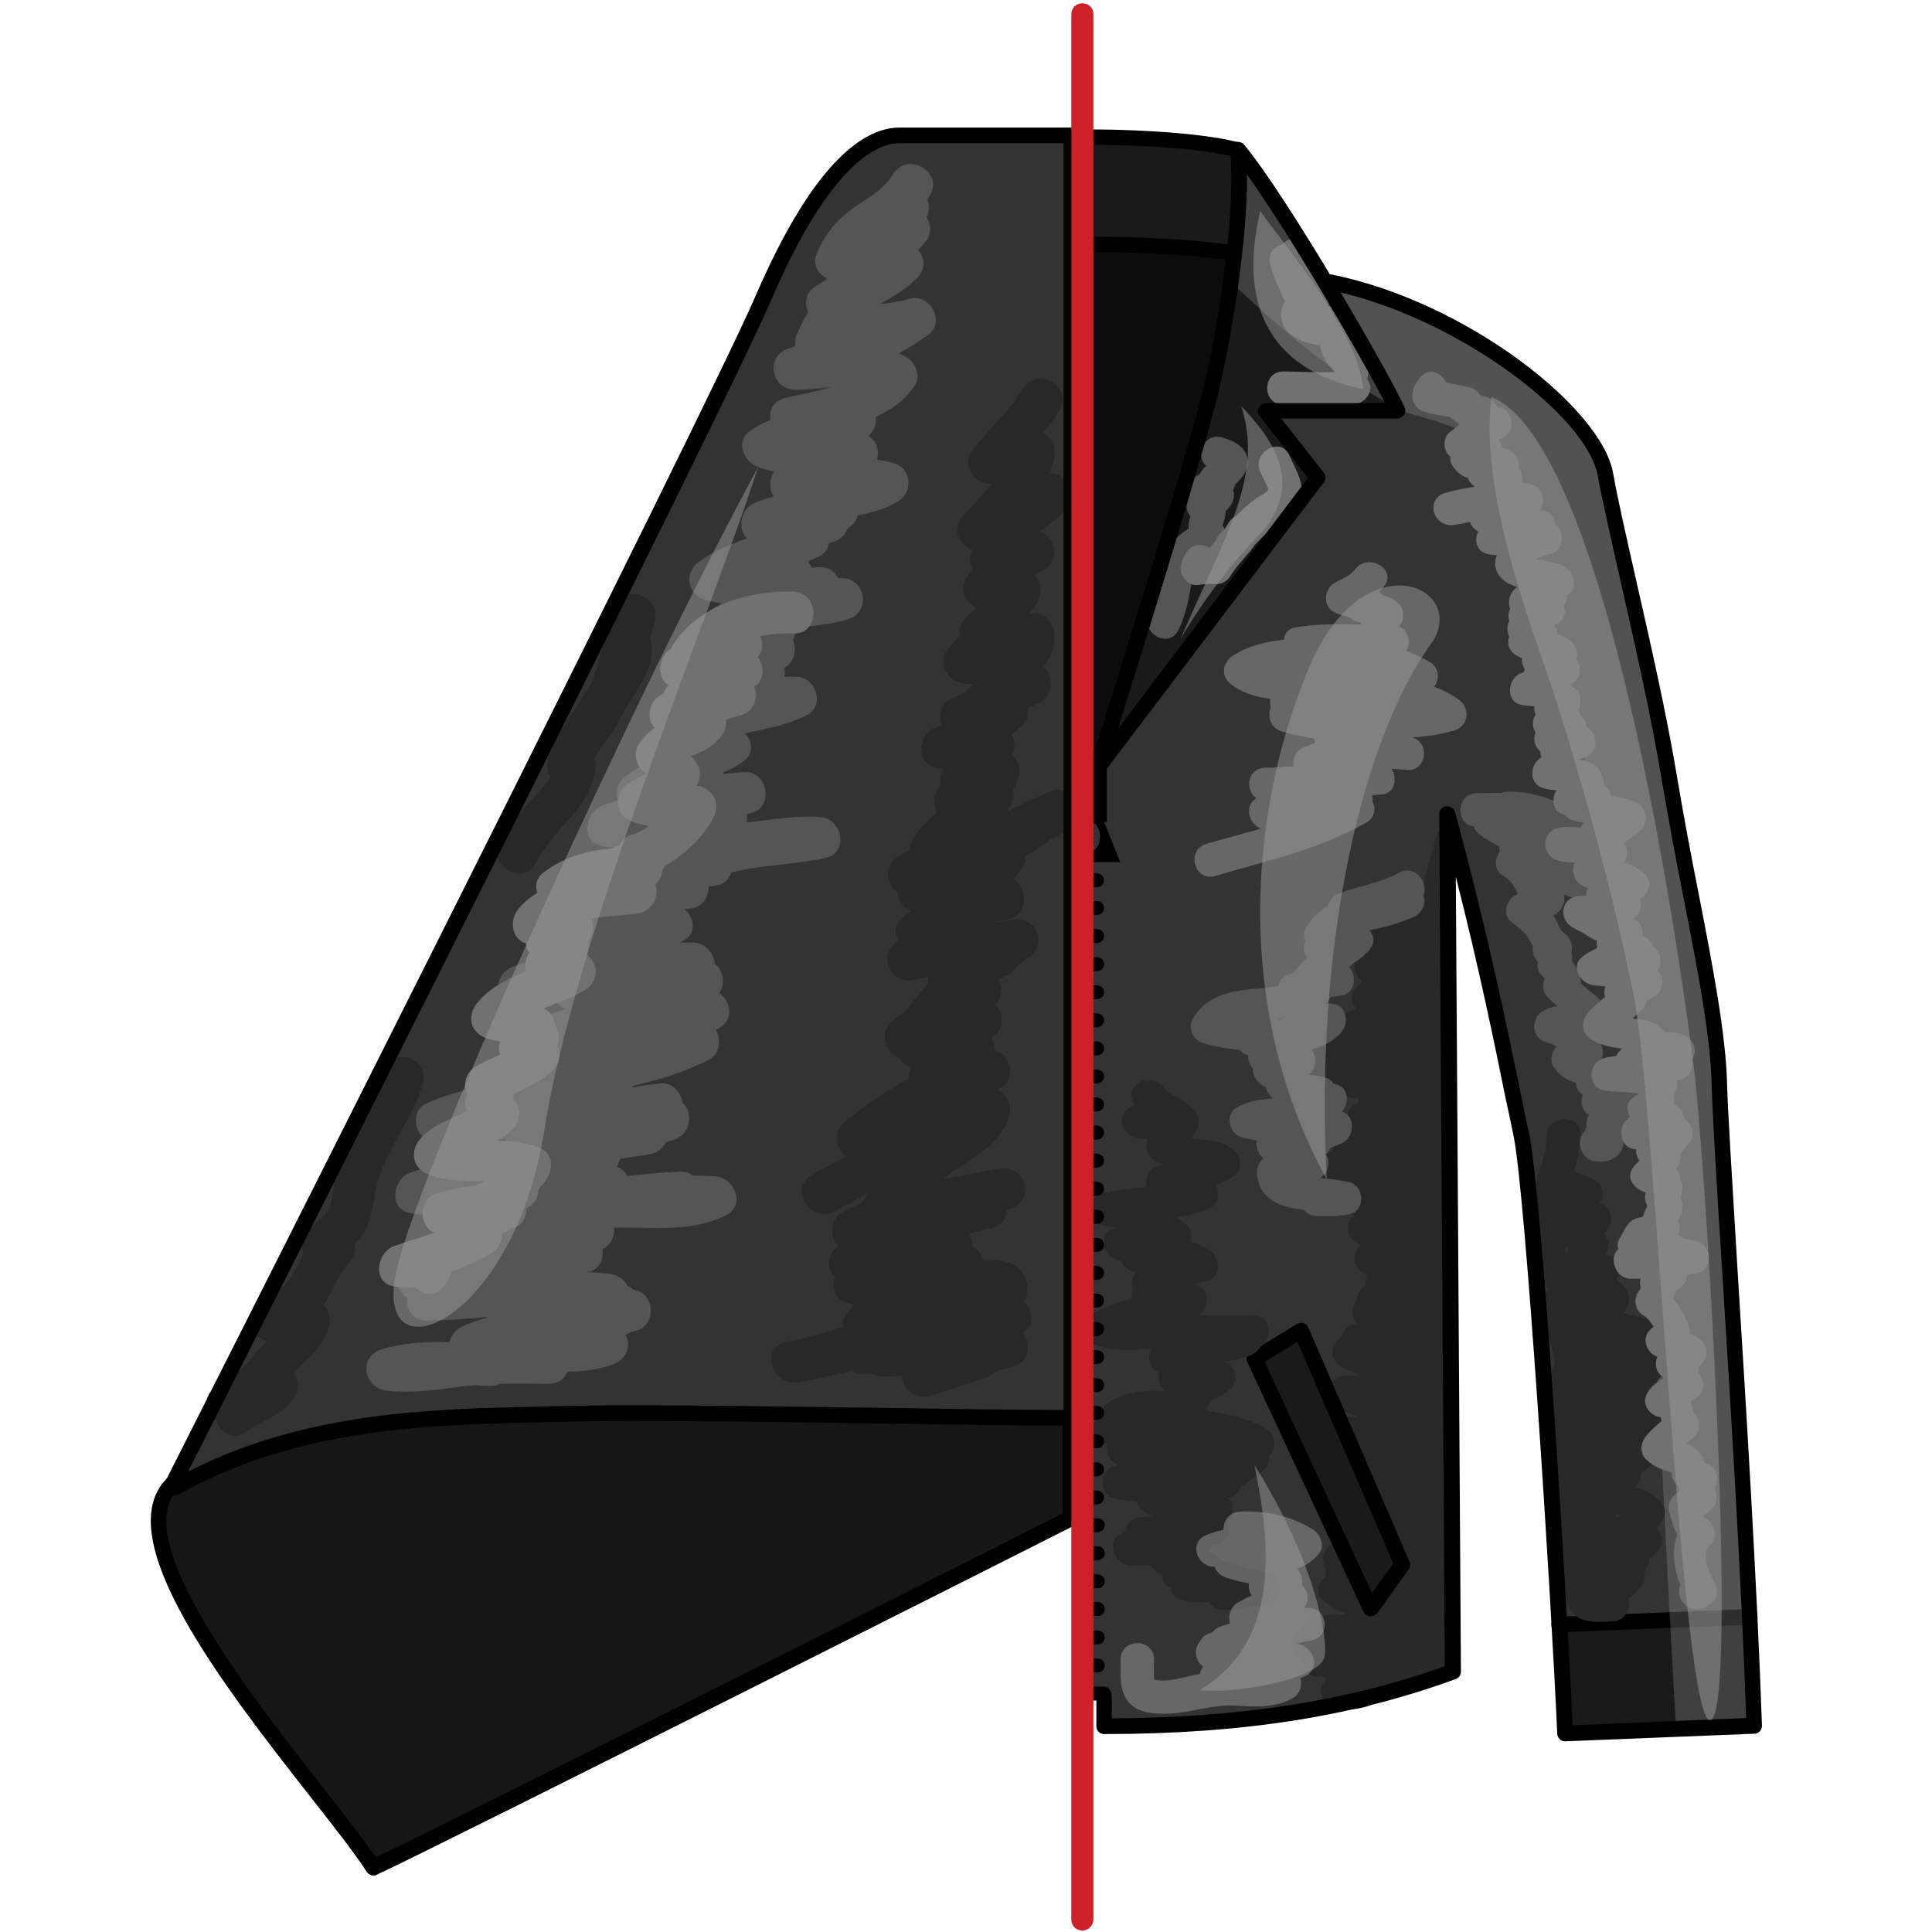 <?xml version="1.0" encoding="UTF-8"?>
<svg width="90px" height="90px" viewBox="0 0 90 90" version="1.1" xmlns="http://www.w3.org/2000/svg" xmlns:xlink="http://www.w3.org/1999/xlink">
    <!-- Generator: Sketch 51.2 (57519) - http://www.bohemiancoding.com/sketch -->
    <title>Slice 1</title>
    <desc>Created with Sketch.</desc>
    <defs></defs>
    <g id="Page-1" stroke="none" stroke-width="1" fill="none" fill-rule="evenodd">
        <g id="2" transform="translate(7, 0)" fill-rule="nonzero">
            <g id="Group" transform="translate(43.147, 5.943)">
                <path d="M29.929,44.525 C29.843,41.128 28.474,35.558 27.618,30.379 C26.761,25.183 25.135,19.053 24.621,16.132 C24.108,13.211 17.875,8.389 11.797,7.166 C11.797,7.166 8.39,2.14 7.962,1.579 C7.534,1.036 5.051,0.408 2.226,0.425 C1.678,0.425 1.062,0.425 0.411,0.424 L0.411,73.002 L1.284,73.07 L1.284,74.479 C7.516,74.479 12.67,73.732 17.533,71.932 L17.276,31.975 C19.074,38.581 20.101,44.049 20.7,46.885 C21.3,49.721 22.498,68.858 22.755,74.802 L31.556,74.428 C31.213,63.866 30.015,47.921 29.929,44.525 Z" id="Shape" fill="#333333"></path>
                <path d="M7.516,3.158 C7.568,1.46 7.842,0.849 6.335,0.73 C5.582,0.679 3.065,0.543 0.411,0.526 L0.411,5.485 C0.531,5.485 0.651,5.485 0.753,5.485 C2.003,5.502 5.616,6.181 7.191,5.485 C7.996,5.128 7.499,3.872 7.516,3.158 Z" id="Shape" fill="#1A1A1A"></path>
                <path d="M0.411,5.57 L0.411,29.887 C0.428,29.887 0.445,29.904 0.445,29.904 C0.445,29.904 0.993,29.717 2.089,26.151 C3.185,22.585 6.763,9.73 7.106,7.523 C7.516,4.823 6.095,5.774 0.411,5.57 Z" id="Shape" fill="#0C0C0C"></path>
                <path d="M7.534,1.036 C9.503,3.396 14.211,11.513 14.964,13.211 C12.396,13.211 8.801,13.211 8.801,13.211 L11.232,16.319 L0.942,29.904 C0.942,29.904 5.547,15.385 6.318,11.989 C7.106,8.592 7.79,3.77 7.534,1.036 Z" id="Shape" fill="#1A1A1A"></path>
                <polygon id="Shape" fill="#1A1A1A" points="31.127 69.385 22.412 69.742 22.618 74.802 31.436 74.428"></polygon>
                <path d="M7.534,1.409 C7.499,1.409 7.465,1.409 7.431,1.392 C6.215,1.036 3.459,0.798 0.411,0.798 C0.205,0.798 0.051,0.628 0.051,0.442 C0.051,0.238 0.223,0.068 0.411,0.085 C3.561,0.085 6.335,0.34 7.636,0.713 C7.825,0.764 7.945,0.968 7.893,1.172 C7.842,1.291 7.688,1.409 7.534,1.409 Z" id="Shape" fill="#000000"></path>
                <path d="M7.225,6.181 C7.208,6.181 7.191,6.181 7.157,6.181 C5.702,5.943 2.979,5.791 0.394,5.791 C0.394,5.791 0.394,5.791 0.394,5.791 C0.188,5.791 0.034,5.621 0.034,5.434 C0.034,5.23 0.205,5.077 0.394,5.077 C3.013,5.077 5.787,5.23 7.277,5.485 C7.482,5.519 7.619,5.706 7.585,5.909 C7.568,6.062 7.414,6.181 7.225,6.181 Z" id="Shape" fill="#000000"></path>
                <path d="M22.481,70.098 C22.293,70.098 22.121,69.945 22.121,69.742 C22.121,69.538 22.276,69.368 22.481,69.368 L31.35,69.011 C31.556,69.011 31.727,69.164 31.727,69.368 C31.727,69.572 31.573,69.742 31.367,69.742 L22.481,70.098 C22.498,70.098 22.498,70.098 22.481,70.098 Z" id="Shape" fill="#000000"></path>
                <g id="Shape" opacity="0.3" transform="translate(7.02, 1.358)" fill="#9B9B9B">
                    <path d="M0.154,5.808 C3.972,9.475 6.198,10.783 7.876,11.7 C9.571,12.617 13.03,11.921 14.485,18.645 C15.94,25.37 19.057,37.121 19.331,42.453 C19.604,47.785 20.717,70.777 20.923,73.223 C22.104,73.172 24.484,73.07 24.484,73.07 L23.816,59.417 C23.816,59.417 22.858,42.249 22.669,40.857 C22.464,39.464 17.567,14.774 17.567,14.774 C17.567,14.774 16.077,12.023 15.119,11.191 C14.16,10.358 8.492,6.266 4.298,5.451 C3.647,3.736 0.736,8.52651283e-14 0.736,8.52651283e-14 L0.154,5.808 Z"></path>
                </g>
                <g id="Shape" opacity="0.2" transform="translate(12.499, 31.925)" fill="#000000">
                    <path d="M4.709,0.051 C2.637,4.109 0.034,25.438 0.017,41.604 C2.431,40.5 4.965,40.008 4.965,40.008 L4.709,0.051 Z"></path>
                </g>
                <path d="M16.728,59.96 C16.694,59.757 16.574,59.553 16.368,59.434 C16.146,59.298 15.906,59.213 15.666,59.128 C15.701,59.094 15.735,59.06 15.769,59.026 C15.855,58.992 15.958,58.975 16.043,58.942 C16.711,58.755 16.797,57.872 16.231,57.515 C15.769,57.226 15.256,57.074 14.742,56.938 C14.759,56.938 14.759,56.938 14.776,56.921 C15.341,56.717 15.53,56.072 15.119,55.63 C15.101,55.613 15.084,55.596 15.067,55.579 C15.204,55.392 15.238,55.138 15.17,54.917 C15.256,54.883 15.358,54.832 15.444,54.798 C15.769,54.645 15.872,54.272 15.803,53.949 C15.821,53.932 15.855,53.932 15.872,53.915 C16.283,53.694 16.334,53.27 16.163,52.93 C16.694,52.675 16.762,51.86 16.214,51.555 C16.129,51.504 16.043,51.47 15.958,51.436 C15.975,51.436 15.975,51.419 15.992,51.419 C16.557,51.181 16.454,50.349 15.992,50.077 C15.94,50.043 15.889,50.026 15.838,49.992 C16.488,49.738 16.3,48.77 15.684,48.532 C15.204,48.345 14.708,48.243 14.211,48.158 C14.211,48.158 14.211,48.158 14.211,48.158 C14.331,48.142 14.451,48.125 14.554,48.091 C14.947,47.989 15.119,47.666 15.119,47.36 C15.221,47.343 15.307,47.326 15.41,47.309 C16.095,47.174 16.163,46.121 15.564,45.866 C15.649,45.798 15.718,45.696 15.769,45.577 C15.889,45.56 16.009,45.543 16.129,45.509 C16.694,45.374 16.797,44.796 16.574,44.389 C16.454,44.117 16.197,43.896 15.821,43.913 C15.547,43.845 15.273,43.811 14.982,43.794 C15.119,43.777 15.256,43.76 15.393,43.743 C16.043,43.608 16.095,42.86 15.718,42.47 C15.718,42.283 15.649,42.096 15.478,41.943 C15.393,41.875 15.307,41.808 15.221,41.757 C15.307,41.519 15.273,41.247 15.101,41.043 C15.187,41.043 15.256,41.043 15.307,41.026 C15.752,40.958 15.906,40.636 15.872,40.296 C16.077,40.042 16.043,39.668 15.838,39.379 C16.283,39.158 16.403,38.649 16.146,38.258 C16.197,38.174 16.231,38.072 16.249,37.97 C16.351,37.953 16.471,37.936 16.574,37.902 C17.533,37.596 17.122,36.102 16.163,36.408 C15.547,36.594 14.913,36.475 14.314,36.713 C13.852,36.9 13.578,37.494 13.852,37.902 C13.749,38.004 13.68,38.157 13.68,38.309 C13.612,38.326 13.543,38.343 13.492,38.343 C12.824,38.496 12.773,39.362 13.252,39.719 C13.252,39.77 13.252,39.821 13.269,39.872 C13.201,39.923 13.132,39.957 13.064,40.025 C12.722,40.313 12.79,40.789 13.047,41.077 C12.944,41.094 12.858,41.128 12.756,41.162 C12.242,41.366 12.071,41.875 12.293,42.283 C11.763,42.3 11.215,42.368 10.667,42.64 C10.205,42.86 10.17,43.523 10.513,43.862 C10.735,44.083 10.992,44.236 11.266,44.338 C11.3,44.423 11.352,44.491 11.403,44.542 C11.9,45.034 12.499,45.187 13.132,45.238 C13.132,45.289 13.132,45.357 13.132,45.408 C13.081,45.442 13.03,45.458 12.978,45.492 C12.533,45.764 12.499,46.308 12.79,46.664 C12.773,46.715 12.756,46.749 12.739,46.8 C12.379,46.902 12.071,47.089 11.951,47.53 C11.934,47.581 11.934,47.632 11.917,47.683 C11.763,47.751 11.626,47.836 11.472,47.972 C11.009,48.379 11.283,49.109 11.814,49.262 C12.02,49.33 12.225,49.381 12.43,49.415 C12.174,49.772 12.208,50.366 12.653,50.553 C12.756,50.587 12.841,50.638 12.944,50.672 C12.927,50.689 12.91,50.706 12.876,50.723 C12.499,51.028 12.602,51.742 13.03,51.945 C13.098,51.979 13.167,52.013 13.252,52.047 C13.235,52.064 13.218,52.081 13.184,52.115 C12.858,52.472 12.876,53.083 13.338,53.338 C13.406,53.372 13.475,53.406 13.543,53.44 C13.475,53.592 13.458,53.745 13.492,53.898 C13.389,53.966 13.287,54.051 13.201,54.187 C13.081,54.34 13.047,54.492 13.064,54.645 C12.79,54.934 12.79,55.426 13.064,55.732 C13.013,55.749 12.944,55.766 12.893,55.766 C12.602,55.834 12.413,56.072 12.345,56.343 C11.831,56.632 11.746,57.362 12.293,57.702 C12.636,57.906 13.013,58.042 13.389,58.16 C13.098,58.143 12.824,58.126 12.533,58.143 C11.728,58.177 11.506,59.145 12.139,59.587 C12.499,59.842 12.893,59.977 13.304,60.096 C13.287,60.096 13.252,60.113 13.235,60.113 C13.218,60.113 13.218,60.113 13.201,60.13 C12.79,59.96 12.293,60.028 12.088,60.504 C12.088,60.521 12.071,60.538 12.071,60.555 C11.609,60.775 11.163,61.03 10.735,61.285 C10.153,61.642 10.273,62.508 10.924,62.711 C11.3,62.813 11.677,62.813 12.054,62.83 C12.071,62.864 12.071,62.898 12.088,62.932 C11.917,62.966 11.746,63 11.574,63.051 C10.872,63.272 10.787,64.392 11.574,64.545 C11.917,64.613 12.259,64.647 12.619,64.664 C12.704,64.8 12.858,64.902 13.047,64.953 C13.184,64.987 13.304,65.055 13.406,65.123 C13.424,65.191 13.441,65.242 13.475,65.309 C13.424,65.343 13.372,65.377 13.321,65.428 C13.304,65.445 13.287,65.462 13.269,65.479 C12.687,65.564 12.105,65.751 11.711,66.125 C11.42,66.396 11.42,66.804 11.609,67.092 C11.574,67.228 11.591,67.364 11.626,67.483 C11.266,67.755 11.095,68.281 11.506,68.638 C11.831,68.909 12.174,69.096 12.55,69.249 C12.55,69.266 12.55,69.266 12.55,69.283 C11.951,69.249 11.352,69.266 10.77,69.572 C10.598,69.657 10.479,69.826 10.427,70.013 C9.948,70.353 9.896,71.202 10.564,71.372 C10.547,71.762 10.804,72.17 11.318,72.187 C11.403,72.187 11.489,72.187 11.574,72.204 C11.591,72.238 11.609,72.289 11.626,72.323 C11.112,72.764 11.506,73.596 12.174,73.664 C12.961,73.749 13.92,73.613 14.417,72.951 C14.519,72.815 14.554,72.662 14.554,72.509 C15.033,72.136 15.341,71.677 15.17,71.032 C15.136,70.913 15.101,70.828 15.033,70.743 C15.375,70.625 15.53,70.336 15.53,70.03 C15.718,70.013 15.906,69.979 16.095,69.945 C16.831,69.758 16.831,68.74 16.163,68.468 C16.334,68.213 16.386,67.891 16.231,67.619 C16.694,67.364 16.677,66.515 16.18,66.294 C15.958,66.209 15.752,66.142 15.547,66.091 C15.632,66.057 15.718,66.04 15.786,65.989 C16.317,65.717 16.266,64.936 15.786,64.647 C15.718,64.596 15.632,64.562 15.564,64.545 C15.821,64.138 15.718,63.475 15.136,63.357 C15.067,63.34 15.016,63.34 14.947,63.323 C14.947,63.255 14.93,63.204 14.93,63.136 C15.769,62.847 15.53,61.709 14.691,61.625 C14.571,61.608 14.451,61.591 14.331,61.591 C14.297,61.557 14.28,61.506 14.245,61.472 C14.964,61.387 15.718,61.54 16.437,61.37 C17.259,61.2 17.225,60.334 16.728,59.96 Z" id="Shape" fill="#282828"></path>
                <path d="M15.033,34.709 C14.177,35.185 13.167,35.321 12.259,35.66 C11.951,35.779 11.763,36.017 11.711,36.255 C11.3,36.492 10.958,36.815 10.718,37.223 C10.581,37.443 10.581,37.681 10.667,37.885 C10.547,38.14 10.581,38.445 10.735,38.683 C10.581,38.836 10.41,38.989 10.273,39.158 C10.205,39.226 10.17,39.294 10.119,39.362 C10.051,39.379 9.982,39.396 9.931,39.43 C9.622,39.515 9.451,39.736 9.4,39.974 C9.349,39.991 9.314,39.991 9.263,40.008 C8.818,40.109 8.338,40.109 7.893,40.16 C6.9,40.279 5.941,40.585 5.428,41.502 C5.171,41.96 5.41,42.487 5.89,42.64 C6.438,42.826 7.02,42.911 7.585,42.962 C7.688,43.081 7.825,43.183 8.013,43.217 C7.962,43.438 8.064,43.658 8.218,43.828 C8.184,44.185 8.475,44.558 8.801,44.694 C8.801,44.694 8.801,44.694 8.818,44.694 C8.852,44.898 8.972,45.085 9.16,45.221 C8.595,45.272 8.013,45.357 7.516,45.611 C6.9,45.917 7.071,46.868 7.705,47.038 C7.945,47.106 8.184,47.14 8.407,47.191 C8.338,47.479 8.458,47.819 8.698,48.023 C8.458,48.226 8.338,48.549 8.458,49.042 C8.698,50.043 9.622,50.298 10.598,50.417 C10.718,50.587 10.924,50.706 11.198,50.706 C11.711,50.723 12.191,50.723 12.704,50.621 C13.475,50.485 13.424,49.296 12.704,49.126 C12.259,49.025 11.814,48.974 11.369,48.94 C11.728,48.668 11.865,48.158 11.609,47.836 C11.694,47.768 11.763,47.666 11.814,47.547 C11.968,47.479 12.122,47.411 12.293,47.343 C12.978,47.089 13.03,46.019 12.362,45.849 C12.722,45.442 12.704,44.677 12.037,44.558 C12.002,44.558 11.985,44.542 11.968,44.542 C11.883,44.389 11.728,44.27 11.523,44.236 C11.3,44.185 11.061,44.151 10.838,44.117 C10.838,44.117 10.838,44.1 10.838,44.1 C11.181,43.811 11.215,43.268 10.941,42.962 C11.472,42.809 11.968,42.572 12.345,42.13 C12.756,41.655 12.533,40.772 11.797,40.806 C11.746,40.806 11.677,40.823 11.626,40.823 C11.711,40.738 11.78,40.636 11.814,40.517 C11.831,40.517 11.865,40.5 11.883,40.5 C12.037,40.483 12.191,40.449 12.362,40.432 C12.995,40.33 13.064,39.498 12.704,39.108 C12.79,39.04 12.876,38.955 12.961,38.887 C13.167,38.768 13.338,38.632 13.526,38.428 C13.543,38.428 13.543,38.411 13.56,38.411 C13.56,38.411 13.56,38.411 13.56,38.411 C13.612,38.36 13.646,38.309 13.68,38.258 C13.937,37.919 13.852,37.613 13.629,37.392 C14.314,37.274 14.999,37.07 15.649,36.798 C16.095,36.628 16.3,36.153 16.163,35.779 C16.42,35.151 15.752,34.319 15.033,34.709 Z M9.503,41.57 C9.451,41.553 9.4,41.553 9.349,41.536 C9.468,41.519 9.571,41.485 9.691,41.451 C9.622,41.485 9.571,41.519 9.503,41.57 Z" id="Shape" fill="#555555"></path>
                <path d="M26.162,45.306 C26.128,45.289 26.094,45.255 26.077,45.238 C26.162,44.847 25.974,44.372 25.529,44.304 C25.323,44.27 25.135,44.236 24.964,44.168 C24.964,43.964 24.912,43.76 24.741,43.625 C24.638,43.54 24.553,43.455 24.45,43.387 C24.57,43.149 24.536,42.843 24.381,42.606 C24.381,42.521 24.381,42.453 24.364,42.368 C24.399,42.368 24.416,42.351 24.45,42.351 C25.066,42.198 25.152,41.485 24.792,41.06 C24.416,40.602 23.936,40.245 23.491,39.872 C23.508,39.685 23.474,39.498 23.388,39.345 C23.286,39.142 23.183,38.972 23.08,38.802 C23.097,38.666 23.08,38.547 23.046,38.428 C23.149,38.106 23.012,37.715 22.704,37.511 C22.498,37.375 22.395,36.968 22.258,36.764 C22.241,36.747 22.224,36.73 22.207,36.713 C22.258,36.696 22.293,36.662 22.344,36.628 C22.635,36.425 22.789,36.051 22.704,35.728 C22.841,35.779 22.995,35.83 23.132,35.881 C23.132,36.34 23.525,36.815 24.108,36.679 C24.364,36.611 24.621,36.543 24.861,36.442 C25.46,36.221 25.683,35.372 25.049,35.015 C24.501,34.709 23.902,34.523 23.32,34.319 C23.371,34.081 23.32,33.809 23.097,33.64 C23.012,33.47 22.943,33.419 22.892,33.521 C22.926,33.47 22.943,33.402 22.96,33.351 C22.995,33.334 23.012,33.334 23.046,33.317 C23.525,33.13 23.902,32.434 23.388,32.026 C22.532,31.33 21.145,30.889 20.05,30.94 C19.947,30.94 19.861,30.974 19.776,30.991 C19.399,30.974 19.022,31.008 18.646,31.008 C17.687,31.025 17.635,32.417 18.492,32.553 C18.56,32.706 18.663,32.842 18.8,32.943 C19.074,33.164 19.382,33.317 19.69,33.487 C19.69,33.572 19.707,33.657 19.724,33.725 C19.45,34.081 19.45,34.642 19.913,34.879 C20.238,35.049 20.409,35.389 20.563,35.694 C20.512,35.728 20.461,35.745 20.409,35.779 C20.015,36.017 19.844,36.679 20.255,37.002 C20.563,37.257 20.906,37.477 21.094,37.834 C21.145,37.936 21.214,38.038 21.265,38.123 C21.214,38.377 21.3,38.666 21.488,38.853 C21.454,39.091 21.488,39.328 21.693,39.515 C21.745,39.566 21.779,39.617 21.813,39.651 C21.676,39.94 21.728,40.296 21.967,40.534 C22.104,40.67 22.258,40.806 22.395,40.925 C22.156,40.958 21.933,41.026 21.693,41.179 C21.145,41.536 21.197,42.419 21.882,42.606 C22.053,42.657 22.224,42.725 22.378,42.809 C22.121,43.03 22.036,43.506 22.241,43.777 C22.412,44.032 22.584,44.202 22.858,44.338 C22.977,44.406 23.114,44.44 23.269,44.491 C23.269,44.677 23.337,44.847 23.491,44.983 C23.525,45.017 23.56,45.034 23.594,45.068 C23.44,45.391 23.543,45.781 23.868,46.002 C23.765,46.172 23.731,46.358 23.765,46.545 C23.731,46.613 23.697,46.681 23.679,46.749 C23.251,47.123 23.423,48.074 24.193,48.158 C24.45,48.192 24.673,48.175 24.912,48.074 C25.357,47.904 25.58,47.411 25.443,47.021 C25.546,46.902 25.614,46.766 25.631,46.613 C25.7,46.596 25.751,46.562 25.82,46.545 C26.316,46.443 26.642,45.679 26.162,45.306 Z" id="Shape" fill="#555555"></path>
                <path d="M6.78,14.434 C5.941,14.196 5.513,15.283 6.044,15.758 C6.01,15.792 5.958,15.843 5.924,15.877 C5.856,15.945 5.804,16.03 5.753,16.132 C5.702,16.166 5.667,16.183 5.616,16.217 C5.308,16.421 5.171,16.811 5.274,17.134 C5.068,17.406 5.068,17.847 5.308,18.102 C5.274,18.238 5.239,18.357 5.222,18.509 C5.222,18.56 5.222,18.628 5.222,18.679 C4.811,18.951 4.417,19.274 4.178,19.732 C3.698,20.632 3.852,21.719 3.39,22.636 C2.945,23.536 4.298,24.317 4.743,23.417 C5.171,22.568 5.256,21.702 5.445,20.802 C5.582,20.191 6.078,19.987 6.575,19.664 C6.969,19.409 7.071,18.917 6.814,18.543 C6.814,18.543 6.814,18.475 6.866,18.34 C6.917,18.187 6.951,18.017 6.951,17.847 C7.26,17.626 7.414,17.219 7.294,16.879 C7.345,16.794 7.38,16.709 7.397,16.625 C7.653,16.37 7.91,16.098 7.962,15.758 C8.082,14.994 7.448,14.621 6.78,14.434 Z" id="Shape" fill="#555555"></path>
                <polygon id="Shape" fill="#1A1A1A" points="10.461 56.038 15.187 66.94 13.697 68.977 8.304 57.362"></polygon>
                <path d="M13.697,69.351 C13.68,69.351 13.68,69.351 13.663,69.351 C13.526,69.334 13.424,69.266 13.372,69.147 L7.962,57.515 C7.876,57.345 7.945,57.142 8.099,57.057 L10.273,55.732 C10.359,55.681 10.479,55.664 10.581,55.698 C10.684,55.732 10.77,55.8 10.804,55.902 L15.512,66.804 C15.564,66.923 15.547,67.058 15.478,67.16 L14.006,69.215 C13.937,69.3 13.817,69.351 13.697,69.351 Z M8.766,57.498 L13.766,68.264 L14.759,66.889 L10.29,56.564 L8.766,57.498 Z" id="Shape" fill="#000000"></path>
                <path d="M9.914,15.266 C9.503,14.349 8.15,15.147 8.561,16.047 C8.681,16.302 8.818,16.557 8.92,16.811 C8.92,16.845 8.938,16.862 8.938,16.879 C8.835,17.015 8.612,17.117 8.475,17.202 C8.082,17.457 7.739,17.779 7.431,18.102 C7.294,18.153 7.157,18.272 7.054,18.458 C7.02,18.509 7.003,18.56 6.969,18.611 C6.866,18.73 6.763,18.849 6.66,18.951 C6.575,19.053 6.523,19.155 6.489,19.24 C6.386,19.358 6.301,19.46 6.198,19.579 C5.856,19.375 5.376,19.375 5.102,19.817 C5,19.987 4.931,20.14 4.88,20.326 C4.726,20.768 5.137,21.362 5.633,21.311 C5.839,21.294 6.061,21.243 6.267,21.26 C6.626,21.311 6.951,21.226 7.157,20.904 C7.397,20.513 7.705,20.191 7.996,19.834 C8.116,19.715 8.201,19.596 8.287,19.46 C8.475,19.257 8.681,19.053 8.886,18.849 C9.314,18.442 9.879,18.204 10.222,17.728 C10.838,16.896 10.273,16.064 9.914,15.266 Z" id="Shape" fill="#717171"></path>
                <path d="M13.56,11.751 C13.56,11.734 13.543,11.734 13.543,11.717 C13.629,11.36 13.646,10.97 13.441,10.664 C13.269,10.375 12.876,10.155 12.876,9.798 C12.858,8.932 12.482,8.304 11.728,8.304 C11.78,8.219 11.814,8.134 11.865,8.032 C11.968,7.76 11.831,7.387 11.591,7.217 C11.523,6.453 11.249,5.655 10.581,5.264 C10.239,5.06 9.828,5.179 9.588,5.434 C9.212,5.536 8.886,5.875 9.023,6.368 C9.143,6.809 9.314,7.268 9.537,7.675 C9.554,7.828 9.622,7.964 9.725,8.083 C9.571,8.304 9.503,8.592 9.537,8.847 C9.605,9.645 10.496,10.019 11.198,10.121 C11.249,10.121 11.283,10.138 11.335,10.138 C11.386,10.392 11.489,10.63 11.609,10.868 C11.677,11.004 11.814,11.14 11.917,11.258 C11.968,11.309 12.002,11.36 12.02,11.394 C11.232,11.411 10.427,11.377 9.64,11.36 C8.629,11.36 8.629,12.906 9.64,12.906 C10.718,12.906 11.814,12.991 12.893,12.889 C13.406,12.889 13.937,12.277 13.56,11.751 Z" id="Shape" fill="#717171"></path>
                <path d="M27.874,59.621 C27.481,59.247 27.035,59.026 26.573,58.823 C26.898,58.5 27.258,58.211 27.498,57.821 C27.772,57.362 27.498,56.836 27.035,56.683 C27.018,56.683 27.001,56.666 26.967,56.666 C27.241,56.258 27.001,55.63 26.505,55.477 C26.179,55.375 25.82,55.325 25.494,55.24 C25.683,54.968 25.803,54.662 25.7,54.34 C25.614,54.034 25.392,53.83 25.152,53.643 C25.357,53.287 25.375,52.794 24.912,52.591 C24.827,52.557 24.724,52.523 24.638,52.472 C24.655,52.455 24.655,52.438 24.673,52.421 C24.878,52.115 24.792,51.758 24.57,51.521 C24.604,51.487 24.655,51.436 24.69,51.402 C25.066,51.011 24.947,50.264 24.381,50.111 C24.399,50.094 24.399,50.077 24.416,50.06 C24.638,49.585 24.45,49.092 23.953,48.923 C23.697,48.838 23.44,48.736 23.183,48.617 C23.337,48.074 23.44,47.53 23.474,46.936 C23.525,45.934 21.967,45.934 21.916,46.936 C21.882,47.615 21.728,48.192 21.471,48.821 C21.437,48.923 21.437,49.042 21.454,49.16 C20.632,50.111 20.752,51.266 21.163,52.387 C21.368,52.947 21.71,53.542 21.967,54.153 C21.505,54.323 21.419,54.849 21.591,55.257 C21.916,56.038 22.173,56.751 22.293,57.6 C22.293,57.617 22.293,57.617 22.293,57.634 C22.173,57.753 22.104,57.923 22.104,58.143 C22.121,60.86 22.412,63.611 22.669,66.311 C22.755,67.16 22.567,68.213 22.995,69.011 C23.371,69.708 24.313,69.623 24.981,69.589 C25.597,69.555 25.837,68.96 25.7,68.519 C25.957,68.349 26.162,68.128 26.368,67.857 C26.505,67.67 26.505,67.466 26.436,67.279 C26.59,67.109 26.693,66.889 26.676,66.668 C26.813,66.566 26.933,66.447 27.052,66.328 C27.412,65.972 27.309,65.513 27.001,65.225 C27.104,65.123 27.207,65.004 27.292,64.885 C27.498,64.63 27.412,64.155 27.172,63.951 C26.864,63.696 26.573,63.526 26.179,63.391 C26.128,63.374 26.059,63.357 26.008,63.34 C26.231,63.136 26.316,62.898 26.282,62.66 C26.539,62.525 26.779,62.355 26.984,62.151 C27.275,61.845 27.275,61.353 27.001,61.064 C27.189,61.047 27.378,61.013 27.549,60.962 C28.097,60.775 28.285,60.028 27.874,59.621 Z M25.306,64.63 C25.255,64.664 25.22,64.698 25.169,64.732 C25.152,64.749 25.152,64.749 25.135,64.766 C25.135,64.698 25.118,64.63 25.118,64.579 C25.186,64.596 25.238,64.613 25.306,64.63 Z M22.875,52.166 C22.892,52.2 22.926,52.234 22.943,52.251 C22.909,52.319 22.875,52.37 22.823,52.438 C22.823,52.438 22.823,52.438 22.823,52.438 C22.789,52.37 22.755,52.302 22.738,52.234 C22.789,52.234 22.841,52.2 22.875,52.166 Z" id="Shape" fill="#282828"></path>
                <path d="M8.903,67.33 C8.801,67.296 8.681,67.279 8.578,67.245 C8.475,67.194 8.355,67.16 8.218,67.16 L7.979,67.16 C7.945,67.16 7.91,67.16 7.876,67.143 C7.808,67.075 7.722,67.025 7.619,66.991 C7.311,66.889 7.003,66.804 6.695,66.753 C6.626,66.617 6.523,66.498 6.369,66.43 C6.284,66.396 6.198,66.362 6.112,66.328 C6.198,66.243 6.267,66.142 6.301,66.04 C6.369,66.023 6.455,66.023 6.523,66.006 C7.088,65.921 7.191,65.394 7.003,64.987 C7.311,64.681 7.38,64.121 7.071,63.832 C7.088,63.832 7.123,63.815 7.14,63.815 C7.448,63.747 7.619,63.526 7.671,63.289 C8.064,63.085 8.441,62.779 8.766,62.491 C8.955,62.321 9.006,62.083 8.989,61.862 C9.349,61.523 9.28,60.894 8.852,60.623 C8.047,60.147 7.088,59.909 6.095,59.791 C6.078,59.774 6.061,59.757 6.044,59.723 C6.147,59.604 6.215,59.451 6.232,59.298 C6.506,59.196 6.78,59.077 7.037,58.891 C7.619,58.466 7.482,57.702 6.866,57.498 C7.294,57.43 7.705,57.345 8.116,57.192 C8.321,57.108 8.475,56.955 8.561,56.785 C9.194,56.445 9.092,55.325 8.201,55.325 C7.345,55.325 6.489,55.325 5.65,55.325 C6.232,54.985 6.232,54.119 5.513,53.898 C5.513,53.898 5.496,53.898 5.496,53.898 C5.513,53.881 5.547,53.864 5.565,53.83 C5.719,53.813 5.89,53.779 6.044,53.745 C6.763,53.575 6.729,52.692 6.232,52.319 C5.941,52.115 5.616,51.979 5.291,51.894 C5.393,51.64 5.359,51.351 5.119,51.113 C4.982,50.96 4.828,50.858 4.657,50.757 C5.119,50.689 5.582,50.587 6.044,50.434 C6.558,50.247 6.746,49.636 6.489,49.245 C6.746,49.16 7.003,49.058 7.243,48.906 C7.773,48.566 7.722,47.921 7.243,47.564 C6.678,47.14 5.993,47.174 5.359,47.089 C5.445,46.953 5.53,46.817 5.599,46.664 C5.804,46.206 5.65,45.764 5.205,45.56 C5.188,45.526 5.154,45.492 5.119,45.458 C4.828,45.17 4.263,45.034 4.041,44.711 C3.476,43.896 2.123,44.66 2.688,45.492 C2.705,45.509 2.722,45.526 2.722,45.543 C2.637,45.577 2.568,45.611 2.5,45.645 C1.764,46.053 2.157,47.021 2.894,47.089 C3.048,47.106 3.202,47.106 3.339,47.106 C3.168,47.462 3.27,47.87 3.63,48.108 C3.75,48.192 3.887,48.243 4.007,48.294 C3.887,48.345 3.75,48.396 3.63,48.447 C3.322,48.6 3.185,49.008 3.27,49.347 C2.568,49.415 1.883,49.483 1.199,49.653 C0.479,49.84 0.428,50.994 1.199,51.147 C1.438,51.198 1.661,51.215 1.883,51.232 C1.883,51.232 1.883,51.232 1.901,51.249 C1.883,51.249 1.866,51.249 1.849,51.249 C0.942,51.419 1.216,52.709 2.055,52.777 C2.174,53.049 2.414,53.27 2.757,53.304 C2.757,53.304 2.774,53.304 2.774,53.304 C2.585,53.542 2.5,53.881 2.637,54.136 C2.585,54.255 2.568,54.408 2.585,54.543 C1.935,54.73 1.284,54.934 0.685,55.291 C0.068,55.664 0.257,56.479 0.873,56.717 C1.712,57.023 2.62,56.955 3.493,56.887 C3.287,57.243 3.373,57.787 3.767,57.957 C3.801,57.974 3.818,57.974 3.852,57.991 C3.767,58.296 3.852,58.619 4.109,58.806 C4.058,58.823 4.024,58.84 3.972,58.857 C2.62,58.755 1.079,59.145 0.822,60.402 C0.736,60.826 0.942,61.217 1.37,61.353 C1.387,61.353 1.421,61.37 1.438,61.37 C1.353,61.743 1.541,62.151 1.935,62.287 C1.815,62.338 1.712,62.372 1.592,62.44 C0.993,62.745 1.13,63.713 1.781,63.866 C2.123,63.951 2.448,63.968 2.791,64.002 C2.842,64.155 2.945,64.325 3.116,64.443 C3.253,64.545 3.407,64.63 3.561,64.698 C3.373,64.715 3.185,64.715 2.996,64.732 C2.568,64.749 2.294,65.089 2.243,65.445 C1.353,65.598 1.644,66.906 2.466,66.974 C2.808,66.991 3.15,66.991 3.476,66.991 C3.561,67.16 3.715,67.296 3.938,67.381 C3.955,67.381 3.972,67.398 3.989,67.398 C3.989,67.67 4.126,67.942 4.383,68.06 C4.452,68.366 4.709,68.621 5.119,68.655 C5.496,68.672 5.856,68.706 6.198,68.706 C6.318,68.909 6.541,69.062 6.849,69.062 C7.534,69.045 8.201,68.909 8.852,68.757 C9.657,68.638 9.622,67.534 8.903,67.33 Z" id="Shape" fill="#282828"></path>
                <g id="Shape" opacity="0.5" transform="translate(1.883, 64.358)" fill="#9B9B9B">
                    <path d="M8.92,4.602 C8.852,4.602 8.783,4.602 8.698,4.602 C8.972,4.296 8.955,3.855 8.612,3.532 C8.647,3.345 8.629,3.158 8.527,2.972 C8.492,2.904 8.441,2.836 8.407,2.768 C8.801,2.632 9.16,2.411 9.434,2.038 C9.691,1.681 9.485,1.189 9.16,0.968 C8.167,0.323 6.9,0.051 5.719,0.119 C5.205,0.153 4.948,0.577 4.965,0.968 C4.674,1.019 4.383,1.104 4.092,1.24 C3.356,1.613 3.75,2.666 4.486,2.683 C4.503,2.683 4.52,2.683 4.554,2.683 C4.623,2.904 4.794,3.091 5.085,3.192 C5.445,3.311 5.787,3.379 6.147,3.464 C6.13,3.651 6.164,3.855 6.267,4.025 C6.044,4.126 5.821,4.245 5.616,4.364 C5.308,4.551 5.154,4.992 5.274,5.332 C5.119,5.366 4.982,5.417 4.828,5.468 C4.657,5.519 4.537,5.621 4.452,5.74 C4.195,5.791 3.989,5.943 3.887,6.13 C3.578,6.47 3.613,7.081 4.024,7.336 C3.938,7.438 3.887,7.557 3.87,7.675 C3.835,7.675 3.801,7.692 3.784,7.692 C3.116,7.811 2.431,8.083 1.746,7.947 C1.746,7.93 1.729,7.896 1.729,7.862 C1.712,7.574 1.729,7.285 1.729,6.996 C1.729,5.994 0.171,5.994 0.171,6.996 C0.171,7.625 0.103,8.27 0.428,8.83 C0.822,9.509 1.764,9.56 2.448,9.526 C3.51,9.475 4.469,9.085 5.547,9.153 C6.455,9.204 7.38,9.272 8.201,8.796 C8.527,8.609 8.647,8.202 8.544,7.879 C8.629,7.845 8.715,7.794 8.801,7.76 C9.451,7.421 9.212,6.555 8.612,6.334 C8.527,6.3 8.458,6.283 8.373,6.249 C8.629,6.215 8.886,6.164 9.143,6.096 C9.965,5.858 9.811,4.619 8.92,4.602 Z"></path>
                </g>
                <g id="Shape" opacity="0.5" transform="translate(5.479, 20.208)" fill="#9B9B9B">
                    <path d="M12.328,6.436 C11.968,6.181 11.591,5.994 11.181,5.842 C11.455,5.502 11.42,4.942 10.975,4.687 C10.633,4.483 10.256,4.313 9.879,4.177 C10.119,3.804 9.999,3.209 9.537,3.04 C9.862,2.666 9.794,2.106 9.366,1.834 C9.177,1.715 8.972,1.63 8.766,1.562 C8.732,1.511 8.681,1.46 8.629,1.409 C8.715,1.325 8.783,1.24 8.852,1.155 C9.468,0.357 8.099,-0.425 7.499,0.374 C7.277,0.679 6.832,0.832 6.523,1.019 C6.061,1.308 5.976,2.089 6.523,2.36 C6.763,2.479 7.02,2.564 7.26,2.615 C7.345,2.7 7.465,2.785 7.602,2.819 C7.671,2.836 7.722,2.853 7.79,2.87 C7.773,2.887 7.773,2.921 7.756,2.938 C6.746,2.921 5.736,2.904 4.726,3.074 C4.383,3.125 4.212,3.362 4.178,3.651 C3.305,3.736 2.466,3.957 1.781,4.415 C1.37,4.687 1.233,5.281 1.627,5.638 C2.14,6.113 2.842,6.3 3.544,6.402 C3.527,6.521 3.527,6.657 3.578,6.792 C3.39,7.2 3.561,7.76 4.058,7.913 C4.554,8.066 5.068,8.168 5.582,8.253 C5.599,8.321 5.616,8.389 5.65,8.457 C5.428,8.525 5.205,8.626 5,8.728 C4.691,8.881 4.572,9.238 4.64,9.543 C4.195,9.577 3.767,9.611 3.322,9.611 C2.466,9.628 2.346,10.664 2.911,11.038 C2.329,11.309 2.517,12.243 3.116,12.447 C2.26,12.685 1.404,12.923 0.565,13.16 C-0.394,13.449 0.017,14.943 0.976,14.655 C3.356,13.958 5.821,13.415 8.013,12.175 C8.424,11.938 8.475,11.513 8.304,11.191 C8.321,11.089 8.304,10.987 8.287,10.902 C8.458,10.885 8.612,10.868 8.783,10.851 C9.383,10.766 9.468,10.087 9.194,9.662 C9.451,9.679 9.708,9.696 9.948,9.713 C10.838,9.764 10.992,8.44 10.17,8.202 C10.838,8.168 11.506,8.049 12.122,7.879 C12.824,7.642 12.858,6.809 12.328,6.436 Z"></path>
                </g>
                <path d="M22.755,75.175 C22.669,75.175 22.567,75.142 22.515,75.074 C22.447,75.006 22.395,74.921 22.395,74.819 C22.121,68.553 20.923,49.687 20.358,46.953 C20.255,46.46 20.135,45.883 19.998,45.255 C19.485,42.725 18.748,39.125 17.67,34.896 L17.909,71.932 C17.909,72.085 17.807,72.221 17.67,72.272 C12.91,74.021 7.705,74.836 1.284,74.836 C1.079,74.836 0.925,74.666 0.925,74.479 L0.925,73.07 C0.925,72.866 1.096,72.713 1.284,72.713 C1.472,72.713 1.644,72.883 1.644,73.07 L1.644,74.106 C7.688,74.072 12.636,73.291 17.156,71.677 L16.899,31.975 C16.899,31.789 17.036,31.636 17.225,31.619 C17.413,31.602 17.584,31.704 17.635,31.891 C19.125,37.358 20.084,42.028 20.717,45.119 C20.854,45.764 20.957,46.325 21.077,46.817 C21.693,49.721 22.841,68.451 23.114,74.428 L31.196,74.089 C30.973,67.653 30.46,59.264 30.066,53.083 C29.809,49.042 29.621,45.849 29.587,44.542 C29.535,42.317 28.919,39.125 28.251,35.745 C27.909,33.996 27.566,32.196 27.275,30.447 C26.761,27.374 26.008,24.045 25.34,21.108 C24.895,19.121 24.501,17.406 24.279,16.217 C23.799,13.432 17.618,8.745 11.746,7.557 C11.54,7.523 11.42,7.319 11.455,7.132 C11.489,6.928 11.694,6.809 11.883,6.843 C18.183,8.117 24.467,13.075 24.998,16.098 C25.203,17.27 25.597,18.985 26.042,20.955 C26.71,23.909 27.481,27.255 27.994,30.345 C28.285,32.094 28.628,33.894 28.97,35.626 C29.638,39.04 30.254,42.266 30.306,44.542 C30.34,45.849 30.545,49.025 30.785,53.066 C31.179,59.349 31.71,67.958 31.932,74.445 C31.932,74.649 31.778,74.819 31.59,74.819 L22.755,75.175 C22.755,75.175 22.755,75.175 22.755,75.175 Z" id="Shape" fill="#000000"></path>
                <g id="Shape" opacity="0.5" transform="translate(8.39, 21.226)" fill="#9B9B9B">
                    <path d="M8.236,2.666 C4.76,7.387 2.705,17.202 3.27,27.781 C-1.455,19.138 -1.62647673e-14,9.611 2.483,3.838 C4.965,-1.953 9.742,0.085 8.236,2.666 Z"></path>
                </g>
                <g id="Shape" opacity="0.5" transform="translate(8.218, 3.736)" fill="#9B9B9B">
                    <path d="M0.342,0.153 C1.678,2.021 4.931,5.825 5.137,8.457 C3.681,8.117 -1.267,6.996 0.342,0.153 Z"></path>
                </g>
                <g id="Shape" opacity="0.5" transform="translate(4.794, 12.906)" fill="#9B9B9B">
                    <path d="M2.876,0.068 C4.76,2.004 5.702,4.042 3.578,6.215 C1.472,8.389 0.051,10.919 0.051,10.919 C2.174,6.011 3.938,3.294 2.876,0.068 Z"></path>
                </g>
                <path d="M0.959,30.26 C0.907,30.26 0.839,30.243 0.788,30.226 C0.634,30.142 0.548,29.955 0.599,29.802 C0.651,29.649 5.205,15.249 5.976,11.904 C6.729,8.592 7.414,3.787 7.157,1.07 C7.14,0.917 7.225,0.764 7.38,0.696 C7.534,0.628 7.705,0.679 7.808,0.798 C9.794,3.175 14.502,11.309 15.29,13.042 C15.341,13.16 15.324,13.279 15.256,13.381 C15.187,13.483 15.067,13.551 14.947,13.551 L9.537,13.551 L11.523,16.081 C11.626,16.217 11.626,16.387 11.523,16.523 L1.233,30.108 C1.181,30.209 1.062,30.26 0.959,30.26 Z M7.945,2.191 C7.962,5.043 7.345,9.136 6.678,12.057 C6.078,14.706 3.219,23.875 1.935,28.002 L10.787,16.319 L8.527,13.432 C8.441,13.33 8.424,13.177 8.492,13.042 C8.561,12.923 8.681,12.838 8.818,12.838 L14.382,12.838 C13.287,10.715 9.931,4.958 7.945,2.191 Z" id="Shape" fill="#000000"></path>
                <g transform="translate(0, 29.208)">
                    <g>
                        <g id="Shape" transform="translate(0, 13.245)" fill="#000000">
                            <path d="M0.959,21.685 L0.411,21.685 C0.24,21.685 0.086,21.549 0.086,21.362 C0.086,21.175 0.223,21.04 0.411,21.04 L0.959,21.04 C1.13,21.04 1.284,21.175 1.284,21.362 C1.284,21.549 1.13,21.685 0.959,21.685 Z"></path>
                            <path d="M0.959,20.377 L0.411,20.377 C0.24,20.377 0.086,20.242 0.086,20.055 C0.086,19.868 0.223,19.732 0.411,19.732 L0.959,19.732 C1.13,19.732 1.284,19.868 1.284,20.055 C1.284,20.242 1.13,20.377 0.959,20.377 Z"></path>
                            <path d="M0.959,19.07 L0.394,19.07 C0.223,19.07 0.068,18.934 0.068,18.747 C0.068,18.56 0.205,18.425 0.394,18.425 L0.959,18.425 C1.13,18.425 1.284,18.56 1.284,18.747 C1.284,18.934 1.13,19.07 0.959,19.07 Z"></path>
                            <path d="M0.959,17.745 L0.411,17.745 C0.24,17.745 0.086,17.609 0.086,17.423 C0.086,17.236 0.223,17.1 0.411,17.1 L0.959,17.1 C1.13,17.1 1.284,17.236 1.284,17.423 C1.284,17.609 1.13,17.745 0.959,17.745 Z"></path>
                            <path d="M0.959,16.455 L0.411,16.455 C0.24,16.455 0.086,16.319 0.086,16.132 C0.086,15.945 0.223,15.809 0.411,15.809 L0.959,15.809 C1.13,15.809 1.284,15.945 1.284,16.132 C1.284,16.319 1.13,16.455 0.959,16.455 Z"></path>
                            <path d="M0.959,15.147 L0.411,15.147 C0.24,15.147 0.086,15.011 0.086,14.825 C0.086,14.638 0.223,14.502 0.411,14.502 L0.959,14.502 C1.13,14.502 1.284,14.638 1.284,14.825 C1.284,15.011 1.13,15.147 0.959,15.147 Z"></path>
                            <path d="M0.959,13.84 L0.411,13.84 C0.24,13.84 0.086,13.704 0.086,13.517 C0.086,13.33 0.223,13.194 0.411,13.194 L0.959,13.194 C1.13,13.194 1.284,13.33 1.284,13.517 C1.284,13.704 1.13,13.84 0.959,13.84 Z"></path>
                            <path d="M0.959,12.515 L0.411,12.515 C0.24,12.515 0.086,12.379 0.086,12.192 C0.086,12.006 0.223,11.87 0.411,11.87 L0.959,11.87 C1.13,11.87 1.284,12.006 1.284,12.192 C1.284,12.379 1.13,12.515 0.959,12.515 Z"></path>
                            <path d="M0.959,11.225 L0.411,11.225 C0.24,11.225 0.086,11.089 0.086,10.902 C0.086,10.715 0.223,10.579 0.411,10.579 L0.959,10.579 C1.13,10.579 1.284,10.715 1.284,10.902 C1.284,11.089 1.13,11.225 0.959,11.225 Z"></path>
                            <path d="M0.959,9.917 L0.411,9.917 C0.24,9.917 0.086,9.781 0.086,9.594 C0.086,9.408 0.223,9.272 0.411,9.272 L0.959,9.272 C1.13,9.272 1.284,9.408 1.284,9.594 C1.284,9.781 1.13,9.917 0.959,9.917 Z"></path>
                            <path d="M0.959,8.609 L0.411,8.609 C0.24,8.609 0.086,8.474 0.086,8.287 C0.086,8.1 0.223,7.964 0.411,7.964 L0.959,7.964 C1.13,7.964 1.284,8.1 1.284,8.287 C1.284,8.474 1.13,8.609 0.959,8.609 Z"></path>
                            <path d="M0.959,7.302 L0.411,7.302 C0.24,7.302 0.086,7.166 0.086,6.979 C0.086,6.792 0.223,6.657 0.411,6.657 L0.959,6.657 C1.13,6.657 1.284,6.792 1.284,6.979 C1.284,7.166 1.13,7.302 0.959,7.302 Z"></path>
                            <path d="M0.959,5.994 L0.411,5.994 C0.24,5.994 0.086,5.858 0.086,5.672 C0.086,5.485 0.223,5.349 0.411,5.349 L0.959,5.349 C1.13,5.349 1.284,5.485 1.284,5.672 C1.284,5.858 1.13,5.994 0.959,5.994 Z"></path>
                            <path d="M0.959,4.687 L0.411,4.687 C0.24,4.687 0.086,4.551 0.086,4.364 C0.086,4.177 0.223,4.042 0.411,4.042 L0.959,4.042 C1.13,4.042 1.284,4.177 1.284,4.364 C1.284,4.551 1.13,4.687 0.959,4.687 Z"></path>
                            <path d="M0.959,3.379 L0.411,3.379 C0.24,3.379 0.086,3.243 0.086,3.057 C0.086,2.87 0.223,2.734 0.411,2.734 L0.959,2.734 C1.13,2.734 1.284,2.87 1.284,3.057 C1.284,3.243 1.13,3.379 0.959,3.379 Z"></path>
                            <path d="M0.959,2.072 L0.411,2.072 C0.24,2.072 0.086,1.936 0.086,1.749 C0.086,1.562 0.223,1.426 0.411,1.426 L0.959,1.426 C1.13,1.426 1.284,1.562 1.284,1.749 C1.284,1.936 1.13,2.072 0.959,2.072 Z"></path>
                            <path d="M0.959,0.764 L0.411,0.764 C0.24,0.764 0.086,0.628 0.086,0.442 C0.086,0.255 0.223,0.119 0.411,0.119 L0.959,0.119 C1.13,0.119 1.284,0.255 1.284,0.442 C1.284,0.628 1.13,0.764 0.959,0.764 Z"></path>
                        </g>
                        <path d="M0.959,12.702 L0.411,12.702 C0.24,12.702 0.086,12.566 0.086,12.379 C0.086,12.192 0.223,12.057 0.411,12.057 L0.959,12.057 C1.13,12.057 1.284,12.192 1.284,12.379 C1.284,12.566 1.13,12.702 0.959,12.702 Z" id="Shape" fill="#000000"></path>
                        <path d="M0.959,11.394 L0.411,11.394 C0.24,11.394 0.086,11.258 0.086,11.072 C0.086,10.885 0.223,10.749 0.411,10.749 L0.959,10.749 C1.13,10.749 1.284,10.885 1.284,11.072 C1.284,11.258 1.13,11.394 0.959,11.394 Z" id="Shape" fill="#000000"></path>
                        <path d="M0.959,10.087 L0.411,10.087 C0.24,10.087 0.086,9.951 0.086,9.764 C0.086,9.577 0.223,9.442 0.411,9.442 L0.959,9.442 C1.13,9.442 1.284,9.577 1.284,9.764 C1.284,9.951 1.13,10.087 0.959,10.087 Z" id="Shape" fill="#000000"></path>
                        <path d="M0.959,8.779 L0.411,8.779 C0.24,8.779 0.086,8.643 0.086,8.457 C0.086,8.27 0.223,8.134 0.411,8.134 L0.959,8.134 C1.13,8.134 1.284,8.27 1.284,8.457 C1.284,8.643 1.13,8.779 0.959,8.779 Z" id="Shape" fill="#000000"></path>
                        <path d="M0.959,7.472 L0.411,7.472 C0.24,7.472 0.086,7.336 0.086,7.149 C0.086,6.962 0.223,6.826 0.411,6.826 L0.959,6.826 C1.13,6.826 1.284,6.962 1.284,7.149 C1.284,7.336 1.13,7.472 0.959,7.472 Z" id="Shape" fill="#000000"></path>
                        <path d="M0.959,6.181 L0.411,6.181 C0.24,6.181 0.086,6.045 0.086,5.858 C0.086,5.672 0.223,5.536 0.411,5.536 L0.959,5.536 C1.13,5.536 1.284,5.672 1.284,5.858 C1.284,6.045 1.13,6.181 0.959,6.181 Z" id="Shape" fill="#000000"></path>
                        <rect id="Rectangle-path" fill="#000000" x="0.411" y="0.119" width="1" height="3.023"></rect>
                        <polygon id="Shape" fill="#000000" points="0.411 5.009 2.037 5.009 0.685 1.63 0.411 1.63"></polygon>
                        <path d="M1.096,3.821 C1.096,3.379 0.805,3.04 0.445,3.04 L0.445,4.619 C0.805,4.619 1.096,4.262 1.096,3.821 Z" id="Shape" fill="#333333"></path>
                    </g>
                </g>
                <g id="Shape" opacity="0.5" transform="translate(5.65, 62.151)" fill="#9B9B9B">
                    <path d="M2.637,0.153 C5.41,4.551 6.078,8.151 5.907,9.085 C5.736,10.036 2.123,10.817 0.086,10.647 C3.578,8.542 3.561,4.551 2.637,0.153 Z"></path>
                </g>
                <path d="M29.723,67.772 C29.484,67.364 29.073,66.43 29.501,66.04 C29.878,65.7 29.758,65.055 29.347,64.817 C29.278,64.783 29.227,64.732 29.21,64.664 C29.347,64.562 29.467,64.46 29.587,64.342 C29.843,64.104 29.878,63.679 29.706,63.374 C29.929,63.017 29.895,62.457 29.45,62.27 C29.381,62.236 29.295,62.202 29.227,62.168 C29.176,61.947 29.056,61.726 28.85,61.557 C28.73,61.438 28.576,61.37 28.405,61.319 C28.525,61.2 28.662,61.098 28.782,60.979 C29.09,60.674 29.073,60.181 28.782,59.875 C28.679,59.757 28.662,59.519 28.611,59.315 C28.679,59.281 28.748,59.264 28.799,59.23 C29.193,59.009 29.347,58.381 28.987,58.042 C29.004,57.94 28.987,57.838 28.97,57.736 C29.364,57.481 29.501,56.87 29.124,56.53 C28.936,56.36 28.748,56.242 28.542,56.157 C28.559,56.004 28.542,55.834 28.456,55.647 C28.285,55.257 28.08,54.883 27.806,54.56 C27.857,54.442 27.874,54.323 27.891,54.204 C27.943,54.17 27.994,54.136 28.046,54.119 C28.268,53.983 28.422,53.711 28.439,53.457 C28.439,53.457 28.439,53.44 28.456,53.44 C28.611,53.423 28.748,53.389 28.902,53.372 C29.672,53.202 29.621,52.064 28.902,51.877 C28.679,51.826 28.474,51.775 28.251,51.742 C28.183,51.674 28.097,51.606 28.011,51.572 C28.114,51.368 28.131,51.147 28.011,50.943 C28.028,50.926 28.028,50.909 28.046,50.892 C28.114,50.774 28.165,50.621 28.2,50.485 C28.251,50.247 28.217,50.043 28.131,49.84 C28.131,49.84 28.131,49.823 28.131,49.823 C28.251,49.568 28.285,49.245 28.114,49.008 C28.131,48.821 28.063,48.651 27.943,48.515 C28.028,48.396 28.097,48.26 28.131,48.091 C28.165,47.972 28.165,47.87 28.148,47.751 C28.302,47.598 28.456,47.428 28.593,47.242 C28.833,46.885 28.662,46.375 28.302,46.172 C28.285,45.985 28.217,45.798 28.08,45.679 C27.994,45.611 27.926,45.56 27.84,45.492 C27.84,45.408 27.84,45.323 27.823,45.238 C27.84,45.085 27.874,44.932 27.943,44.779 C27.994,44.643 27.977,44.508 27.943,44.372 C28.525,44.372 28.765,43.845 28.662,43.421 C28.679,43.404 28.679,43.387 28.696,43.387 C28.97,42.945 28.696,42.402 28.234,42.249 C28.2,42.232 27.292,42.028 27.446,42.232 C27.275,41.977 27.138,41.808 26.83,41.689 C26.539,41.57 26.214,41.536 25.905,41.502 C26.059,41.366 26.214,41.23 26.35,41.094 C26.47,40.975 26.539,40.823 26.556,40.67 C26.676,40.619 26.796,40.551 26.916,40.483 C27.361,40.245 27.412,39.6 27.07,39.26 C27.292,38.921 27.224,38.411 26.881,38.157 C26.83,38.004 26.727,37.851 26.539,37.732 C26.487,37.698 26.419,37.664 26.368,37.647 C26.402,37.342 26.265,37.002 25.991,36.883 C25.957,36.866 25.94,36.866 25.905,36.849 C26.265,36.679 26.35,36.289 26.248,35.949 C26.659,35.677 26.864,35.134 26.436,34.726 C26.145,34.472 25.854,34.336 25.529,34.234 C25.683,33.979 25.7,33.64 25.546,33.385 C25.546,33.368 25.546,33.368 25.563,33.351 C25.58,33.317 25.58,33.283 25.58,33.232 C25.854,33.096 26.111,32.943 26.316,32.689 C26.693,32.213 26.556,31.619 25.974,31.398 C25.631,31.262 25.272,31.177 24.895,31.109 C24.861,30.906 24.758,30.736 24.57,30.634 C24.57,30.464 24.518,30.26 24.399,30.023 C24.193,29.615 23.816,29.496 23.423,29.445 C23.56,29.394 23.679,29.343 23.799,29.275 C24.347,28.97 24.262,28.206 23.765,27.917 C23.748,27.713 23.645,27.509 23.474,27.391 C23.457,27.289 23.423,27.187 23.371,27.102 C23.543,26.796 23.525,26.372 23.251,26.151 C23.166,26.083 23.08,26.015 22.995,25.964 C23.457,25.726 23.594,25.166 23.286,24.775 C23.371,24.504 23.303,24.198 23.097,23.994 C22.892,23.774 22.652,23.672 22.412,23.604 C22.395,23.451 22.344,23.298 22.241,23.179 C22.704,23.06 22.823,22.636 22.704,22.262 C22.806,22.126 22.858,21.957 22.858,21.787 C23.388,21.481 23.183,20.581 22.601,20.377 C22.276,20.258 21.899,20.208 21.556,20.123 C21.505,20.106 21.454,20.089 21.419,20.089 C21.539,20.038 21.659,20.004 21.779,19.953 C21.813,19.936 21.847,19.919 21.882,19.902 C22.686,19.868 22.823,18.832 22.293,18.475 C22.293,18.187 22.121,17.915 21.728,17.83 C21.676,17.813 21.625,17.813 21.574,17.813 C21.916,17.389 21.71,16.642 20.974,16.574 C20.889,16.557 20.803,16.557 20.735,16.557 C20.82,16.319 20.752,16.047 20.598,15.843 C20.649,15.555 20.546,15.266 20.238,15.079 C20.101,14.994 19.964,14.943 19.827,14.909 C19.81,14.774 19.759,14.655 19.673,14.553 C19.741,14.519 19.81,14.485 19.878,14.451 C20.461,14.145 20.358,13.177 19.69,13.025 C19.656,13.025 19.639,13.025 19.604,13.008 C19.519,12.804 19.348,12.634 19.108,12.549 C19.022,12.515 18.92,12.498 18.817,12.481 C18.731,12.328 18.577,12.192 18.372,12.125 C17.995,12.006 17.601,11.955 17.225,11.887 C17.019,11.411 16.42,11.14 16.009,11.649 C15.838,11.87 15.718,12.023 15.666,12.294 C15.564,12.719 15.803,13.109 16.214,13.245 C16.608,13.364 17.019,13.415 17.413,13.483 C17.464,13.551 17.533,13.602 17.601,13.653 C17.67,13.704 17.721,13.738 17.79,13.772 C17.79,13.806 17.807,13.84 17.807,13.874 C17.67,13.975 17.516,14.094 17.379,14.196 C17.07,14.451 17.07,15.028 17.379,15.3 C17.396,15.317 17.413,15.317 17.413,15.334 C17.396,15.487 17.43,15.64 17.516,15.758 C17.704,16.03 17.927,16.234 18.235,16.319 C18.286,16.489 18.389,16.625 18.56,16.726 C18.098,16.811 17.635,16.879 17.19,17.015 C16.197,17.304 16.625,18.662 17.601,18.509 C17.841,18.475 18.081,18.425 18.32,18.374 C18.389,18.56 18.526,18.713 18.714,18.815 C18.509,19.223 18.629,19.766 19.176,19.868 C19.313,19.902 19.45,19.919 19.587,19.919 C19.382,20.377 19.553,20.938 20.135,21.243 C20.272,21.311 20.409,21.362 20.546,21.413 C20.546,21.413 20.546,21.413 20.529,21.413 C20.187,21.617 20.067,22.075 20.204,22.415 C20.118,22.585 20.084,22.789 20.17,22.975 C20.033,23.196 20.05,23.468 20.152,23.706 C20.05,24.028 20.135,24.385 20.495,24.589 C20.58,24.64 20.666,24.674 20.752,24.725 C20.735,24.894 20.786,25.081 20.889,25.251 C20.872,25.302 20.837,25.353 20.82,25.387 C20.803,25.387 20.769,25.404 20.752,25.404 C20.067,25.608 19.947,26.779 20.752,26.898 C20.923,26.932 21.128,26.932 21.334,26.966 C21.317,27.085 21.334,27.221 21.385,27.34 C21.231,27.594 21.214,27.934 21.385,28.172 C21.248,28.494 21.351,28.851 21.608,29.055 C21.608,29.157 21.625,29.258 21.659,29.343 C21.111,29.632 21.026,30.6 21.796,30.787 C21.984,30.838 22.173,30.855 22.361,30.872 C22.104,31.296 22.173,31.891 22.755,32.026 C22.841,32.128 22.977,32.23 23.132,32.264 C23.303,32.315 23.457,32.349 23.628,32.383 C23.56,32.451 23.525,32.519 23.491,32.604 C23.474,32.604 23.457,32.604 23.44,32.604 C23.08,32.57 22.738,32.553 22.395,32.638 C21.642,32.842 21.659,33.911 22.395,34.132 C22.652,34.217 22.926,34.234 23.217,34.234 C23.012,34.625 23.2,35.219 23.697,35.372 C23.731,35.389 23.782,35.389 23.816,35.406 C23.765,35.525 23.731,35.66 23.748,35.796 C23.748,35.796 23.748,35.796 23.748,35.796 C23.645,35.796 23.543,35.796 23.44,35.796 C22.532,35.83 22.43,36.934 23.166,37.291 C23.217,37.325 23.269,37.358 23.337,37.375 C23.577,37.494 23.782,37.647 24.022,37.783 C24.09,37.817 24.176,37.851 24.245,37.885 C24.227,38.004 24.227,38.106 24.262,38.225 C24.022,38.326 23.782,38.445 23.56,38.632 C22.977,39.108 23.508,39.906 24.108,39.957 C24.279,39.974 24.467,39.991 24.638,40.008 C24.587,40.16 24.57,40.347 24.621,40.5 C24.347,40.738 24.056,40.958 23.816,41.247 C23.491,41.638 23.525,42.181 23.971,42.47 C24.416,42.758 24.929,42.843 25.426,42.911 C25.289,42.996 25.203,43.115 25.152,43.251 C24.947,43.268 24.741,43.302 24.553,43.353 C23.834,43.54 23.782,44.694 24.553,44.847 C25.049,44.949 25.649,44.898 26.179,45 C26.094,45.051 26.008,45.119 25.922,45.187 C25.597,45.442 25.614,45.781 25.785,46.07 C25.717,46.138 25.649,46.206 25.58,46.274 C25.169,46.749 25.392,47.581 26.077,47.598 C26.042,47.785 26.111,47.972 26.231,48.125 C26.111,48.243 25.991,48.345 25.922,48.447 C25.563,48.957 26.025,49.483 26.522,49.602 C26.453,49.823 26.487,50.026 26.59,50.23 C26.59,50.247 26.573,50.264 26.573,50.281 C26.505,50.4 26.453,50.536 26.402,50.672 C26.402,50.689 26.385,50.723 26.385,50.74 C26.231,50.774 26.094,50.791 25.94,50.875 C25.631,51.045 25.494,51.436 25.323,51.708 C25.203,51.877 25.186,52.081 25.238,52.251 C24.792,52.642 25.083,53.609 25.803,53.626 C25.957,53.626 26.128,53.626 26.282,53.626 C26.231,53.779 26.248,53.932 26.282,54.068 C26.282,54.085 26.265,54.102 26.265,54.119 C25.922,54.492 25.974,55.07 26.419,55.342 C26.624,55.46 26.761,55.664 26.881,55.868 C26.83,55.902 26.779,55.936 26.744,55.987 C26.282,56.36 26.556,57.091 27.052,57.26 C26.916,57.6 27.001,58.008 27.326,58.211 C27.326,58.228 27.326,58.245 27.326,58.262 C27.052,58.432 26.813,58.619 26.607,58.925 C26.265,59.434 26.693,60.011 27.224,60.079 C27.224,60.096 27.224,60.113 27.224,60.13 C27.224,60.164 27.241,60.215 27.258,60.249 C27.001,60.47 26.744,60.691 26.539,60.945 C26.282,61.268 26.214,61.726 26.539,62.049 C26.744,62.236 26.95,62.372 27.207,62.474 C27.344,62.525 27.481,62.575 27.618,62.609 C27.652,62.626 27.686,62.626 27.72,62.643 C27.72,62.915 27.84,63.153 28.063,63.289 C28.063,63.374 28.063,63.458 28.08,63.543 C28.046,63.56 28.011,63.594 27.977,63.611 C27.686,63.798 27.515,64.138 27.618,64.494 C27.737,64.919 27.806,65.258 27.994,65.547 C27.703,66.26 27.84,67.16 28.131,67.908 C27.857,68.468 28.508,69.3 29.261,68.943 C29.415,68.875 29.535,68.774 29.655,68.672 C29.86,68.485 29.895,68.06 29.723,67.772 Z" id="Shape" fill="#717171"></path>
                <g id="Shape" opacity="0.5" transform="translate(19.176, 12.396)" fill="#9B9B9B">
                    <path d="M0.154,0.153 C5.924,2.513 9.314,29.343 9.537,31.008 C10.187,36 11.677,61.658 10.342,61.794 C9.006,61.93 7.79,33.113 6.797,28.121 C5.479,21.549 3.493,15.266 2.962,13.67 C2.02,10.817 -0.411,4.67 0.154,0.153 Z"></path>
                </g>
                <g id="Shape" transform="translate(0, 64.698)" fill="#000000">
                    <g id="Group" transform="translate(0, 1.358)">
                        <path d="M0.993,0.679 L0.411,0.679 C0.24,0.679 0.086,0.543 0.086,0.357 C0.086,0.17 0.223,0.034 0.411,0.034 L0.993,0.034 C1.164,0.034 1.318,0.17 1.318,0.357 C1.318,0.543 1.164,0.679 0.993,0.679 Z" id="Shape"></path>
                        <path d="M0.993,1.987 L0.411,1.987 C0.24,1.987 0.086,1.851 0.086,1.664 C0.086,1.477 0.223,1.342 0.411,1.342 L0.993,1.342 C1.164,1.342 1.318,1.477 1.318,1.664 C1.318,1.851 1.164,1.987 0.993,1.987 Z" id="Shape"></path>
                        <path d="M0.993,3.277 L0.411,3.277 C0.24,3.277 0.086,3.142 0.086,2.955 C0.086,2.768 0.223,2.632 0.411,2.632 L0.993,2.632 C1.164,2.632 1.318,2.768 1.318,2.955 C1.318,3.142 1.164,3.277 0.993,3.277 Z" id="Shape"></path>
                        <path d="M0.993,4.602 L0.411,4.602 C0.24,4.602 0.086,4.466 0.086,4.279 C0.086,4.092 0.223,3.957 0.411,3.957 L0.993,3.957 C1.164,3.957 1.318,4.092 1.318,4.279 C1.318,4.466 1.164,4.602 0.993,4.602 Z" id="Shape"></path>
                        <path d="M0.993,5.909 L0.411,5.909 C0.24,5.909 0.086,5.774 0.086,5.587 C0.086,5.4 0.223,5.264 0.411,5.264 L0.993,5.264 C1.164,5.264 1.318,5.4 1.318,5.587 C1.318,5.774 1.164,5.909 0.993,5.909 Z" id="Shape"></path>
                        <path d="M1.284,7.217 L0.428,7.217 C0.257,7.217 0.103,7.081 0.103,6.894 C0.103,6.708 0.24,6.572 0.428,6.572 L1.284,6.572 C1.455,6.572 1.609,6.708 1.609,6.894 C1.609,7.081 1.455,7.217 1.284,7.217 Z" id="Shape"></path>
                    </g>
                    <path d="M0.993,0.73 L0.411,0.73 C0.24,0.73 0.086,0.594 0.086,0.408 C0.086,0.221 0.223,0.085 0.411,0.085 L0.993,0.085 C1.164,0.085 1.318,0.221 1.318,0.408 C1.318,0.594 1.164,0.73 0.993,0.73 Z"></path>
                </g>
            </g>
            <g id="Group" transform="translate(0, 5.943)">
                <path d="M1.044,63.204 C-2.688,65.972 7.945,77.298 10.41,81.068 C13.971,79.404 42.89,64.817 42.89,64.817 L42.89,60.113 C38.507,60.079 17.447,59.689 13.509,60.113 C9.571,60.538 2.157,62.372 1.044,63.204 Z" id="Shape" fill="#161616"></path>
                <path d="M42.89,0.374 C40.031,0.374 36.281,0.374 34.894,0.374 C33.507,0.374 31.247,1.749 28.576,7.913 C26.008,13.823 2.911,59.502 1.044,63.204 C1.01,63.289 1.096,63.391 1.164,63.34 C7.243,59.926 13.937,60.062 19.279,59.926 C24.227,59.791 37.343,60.13 42.873,60.13 L42.873,0.374 L42.89,0.374 Z" id="Shape" fill="#333333"></path>
                <path d="M10.393,81.425 C10.273,81.425 10.153,81.357 10.085,81.255 C9.537,80.406 8.595,79.2 7.499,77.808 C3.493,72.696 -1.986,65.7 0.77,62.932 C0.907,62.796 1.147,62.796 1.284,62.932 C1.421,63.068 1.421,63.306 1.284,63.442 C-1.027,65.751 4.657,73.019 8.064,77.349 C9.057,78.623 9.931,79.743 10.513,80.575 C14.845,78.504 39.997,65.836 42.496,64.562 L42.496,60.113 C42.496,59.909 42.668,59.757 42.856,59.757 C43.044,59.757 43.215,59.926 43.215,60.113 L43.215,64.817 C43.215,64.953 43.13,65.072 43.01,65.14 C42.719,65.292 14.04,79.76 10.513,81.408 C10.513,81.425 10.444,81.425 10.393,81.425 Z" id="Shape" fill="#000000"></path>
                <path d="M35.339,7.981 C34.911,8.117 34.449,8.168 34.004,8.219 C34.62,7.862 35.22,7.523 35.733,6.996 C36.144,6.572 36.076,6.045 35.768,5.706 C35.87,5.604 35.973,5.485 36.059,5.383 C36.435,4.992 36.384,4.517 36.161,4.177 C36.298,3.906 36.298,3.6 36.196,3.345 C36.23,3.277 36.281,3.226 36.315,3.158 C36.983,2.072 35.271,1.087 34.603,2.174 C34.175,2.887 33.456,3.26 32.788,3.719 C31.966,4.296 31.401,4.992 31.025,5.926 C30.836,6.385 31.127,6.843 31.538,7.047 C31.367,7.166 31.196,7.268 31.025,7.37 C30.528,7.675 30.46,8.185 30.648,8.592 C30.46,8.898 30.306,9.221 30.152,9.56 C30.049,9.764 30.032,9.985 30.049,10.189 C29.946,10.223 29.843,10.257 29.741,10.291 C28.662,10.63 28.885,12.158 29.997,12.209 C30.511,12.226 31.11,12.158 31.71,12.091 C31.008,12.294 30.289,12.447 29.569,12.6 C29.022,12.719 28.816,13.177 28.885,13.636 C28.542,13.755 28.2,13.925 27.874,14.179 C27.241,14.706 27.703,15.572 28.302,15.809 C28.559,15.911 28.816,15.979 29.073,16.013 C28.816,16.353 28.833,16.845 29.039,17.185 C28.765,17.27 28.491,17.355 28.217,17.457 C27.481,17.711 27.344,18.679 27.789,19.138 C27.018,19.409 26.265,19.715 25.58,20.208 C24.878,20.7 24.964,21.719 25.82,21.991 C26.077,22.075 26.35,22.126 26.624,22.177 C26.402,22.279 26.196,22.415 25.991,22.551 C25.631,22.806 25.46,23.349 25.563,23.757 C25.529,23.791 25.512,23.842 25.477,23.875 C25.083,24.198 24.998,24.742 25.203,25.149 C24.536,25.472 24.518,26.474 25.152,26.864 C25.186,26.898 25.238,26.915 25.272,26.932 C24.947,27.068 24.621,27.221 24.313,27.442 C24.176,27.543 24.073,27.662 23.988,27.798 C23.919,27.815 23.851,27.832 23.782,27.866 C23.08,28.07 22.858,29.038 23.303,29.513 C23.286,29.53 23.286,29.53 23.269,29.547 C22.823,29.751 22.395,30.006 22.019,30.345 C21.71,30.634 21.659,31.008 21.796,31.33 C21.556,31.415 21.317,31.483 21.06,31.585 C20.238,31.891 20.015,33.283 21.06,33.47 C21.984,33.64 22.823,33.589 23.748,33.436 C23.834,33.419 23.902,33.402 23.988,33.402 C24.005,33.504 24.022,33.589 24.073,33.691 C22.823,33.843 21.556,33.979 20.306,34.183 C19.348,34.336 19.365,35.898 20.306,36.068 C20.872,36.17 21.437,36.238 22.002,36.306 C21.608,36.34 21.231,36.391 20.837,36.475 C20.238,36.611 19.741,36.968 19.245,37.291 C19.125,37.291 19.005,37.308 18.885,37.308 C18.115,37.325 17.807,38.038 17.978,38.598 C17.978,38.666 17.995,38.734 18.012,38.785 C17.618,38.87 17.225,38.955 16.899,39.091 C15.718,39.566 16.163,41.162 17.43,40.975 C17.927,40.908 18.406,40.772 18.885,40.636 C18.954,40.823 19.125,40.992 19.382,41.06 C18.8,41.23 18.235,41.417 17.687,41.638 C16.745,41.994 16.762,43.675 17.909,43.557 C17.909,43.557 17.927,43.574 17.927,43.574 C17.447,43.658 16.968,43.743 16.488,43.845 C16.095,43.947 15.872,44.253 15.803,44.592 C14.793,44.796 13.8,45.034 12.858,45.458 C12.071,45.815 12.311,47.072 13.098,47.242 C14.262,47.513 15.41,47.309 16.557,47.106 C16.574,47.106 16.608,47.106 16.625,47.089 C16.54,47.157 16.488,47.258 16.437,47.343 C16.403,47.343 16.368,47.36 16.334,47.36 C16.077,47.411 15.906,47.53 15.786,47.683 C14.536,47.921 13.287,48.277 12.122,48.685 C11.283,48.974 11.078,50.4 12.122,50.57 C12.876,50.689 13.578,50.621 14.297,50.502 C14.16,50.926 14.28,51.436 14.673,51.64 C14.571,51.86 14.536,52.098 14.588,52.336 C13.766,52.421 12.961,52.574 12.174,52.743 C11.232,52.947 11.3,54.102 11.968,54.526 C11.917,55.053 12.225,55.596 12.91,55.579 C13.834,55.562 14.759,55.494 15.684,55.409 C15.684,55.426 15.684,55.426 15.684,55.443 C15.324,55.545 14.964,55.664 14.605,55.817 C14.228,55.97 14.006,56.258 13.937,56.581 C12.858,56.547 11.78,56.598 10.77,56.921 C9.657,57.277 9.948,58.721 11.026,58.84 C12.225,58.975 13.424,58.789 14.605,58.636 C14.776,58.619 14.93,58.602 15.101,58.585 C15.341,58.602 15.564,58.619 15.803,58.619 C15.992,58.619 16.146,58.585 16.283,58.517 C17.036,58.5 17.807,58.517 18.56,58.517 C19.022,58.517 19.313,58.262 19.433,57.957 C20.17,57.94 20.889,57.872 21.556,57.617 C22.224,57.362 22.412,56.717 22.139,56.225 C22.241,56.191 22.344,56.14 22.412,56.089 C23.594,56.021 23.611,54.255 22.481,54.136 C22.412,54.051 22.327,54 22.224,53.949 C22.087,53.66 21.796,53.44 21.351,53.389 C21.043,53.355 20.717,53.338 20.409,53.321 C20.94,53.168 21.145,52.692 21.06,52.251 C21.454,52.064 21.642,51.64 21.608,51.249 C23.371,51.198 25.118,51.504 26.813,50.672 C27.754,50.213 27.224,48.906 26.316,48.855 C25.974,48.838 25.631,48.821 25.272,48.821 C25.118,48.702 24.929,48.617 24.69,48.634 C23.868,48.668 23.046,48.753 22.224,48.838 C22.121,48.651 21.95,48.481 21.728,48.396 C21.796,48.294 21.847,48.192 21.865,48.074 C21.899,48.057 21.916,48.04 21.933,48.023 C22.361,47.955 22.789,47.904 23.2,47.836 C23.611,47.785 23.885,47.547 24.022,47.258 C24.159,47.225 24.279,47.191 24.416,47.14 C25.203,46.885 25.306,45.866 24.792,45.425 C24.724,44.932 24.313,44.474 23.799,44.525 C23.354,44.575 22.909,44.626 22.464,44.711 C22.481,44.677 22.515,44.643 22.532,44.626 C23.748,44.355 24.929,43.981 26.025,43.421 C26.539,43.166 26.607,42.47 26.35,42.028 C26.402,42.011 26.436,41.994 26.487,41.96 C27.207,41.57 27.052,40.704 26.505,40.313 C26.796,39.889 26.71,39.277 26.299,38.955 C26.248,38.479 25.888,38.004 25.34,37.97 C25.101,37.953 24.861,37.953 24.638,37.97 C24.673,37.953 24.724,37.936 24.758,37.919 C25.494,37.596 25.357,36.798 24.878,36.391 C24.929,36.391 24.998,36.391 25.049,36.391 C25.7,36.391 26.025,35.864 26.008,35.355 C26.042,35.355 26.077,35.338 26.111,35.338 C26.111,35.338 26.128,35.338 26.128,35.338 C26.128,35.338 26.128,35.338 26.128,35.338 C26.214,35.321 26.299,35.321 26.385,35.304 C26.761,35.253 26.967,34.998 27.052,34.709 C28.474,34.336 30.032,34.336 31.436,34.03 C32.583,33.775 32.24,32.179 31.179,32.111 C30.049,32.043 28.919,32.247 27.789,32.366 C27.806,32.23 27.806,32.111 27.789,31.975 C27.84,31.958 27.909,31.958 27.96,31.942 C29.056,31.704 28.799,29.989 27.703,30.023 C27.361,30.04 27.018,30.074 26.676,30.108 C26.676,30.091 26.693,30.057 26.693,30.04 C27.035,29.904 27.361,29.734 27.669,29.496 C28.148,29.123 28.046,28.579 27.703,28.223 C28.679,28.002 29.672,27.832 30.562,27.391 C31.47,26.932 31.008,25.574 30.066,25.574 C29.895,25.574 29.723,25.574 29.535,25.591 C29.569,25.455 29.569,25.319 29.535,25.166 C29.552,25.166 29.569,25.149 29.569,25.149 C30.015,24.894 30.117,24.317 29.946,23.875 C30.032,23.706 30.049,23.502 30.015,23.315 C30.854,23.213 31.71,23.145 32.497,22.908 C33.576,22.585 33.353,21.023 32.24,20.989 C32.172,20.989 32.103,20.989 32.035,20.989 C31.915,20.683 31.624,20.462 31.162,20.479 C31.042,20.479 30.939,20.496 30.819,20.496 C30.768,20.394 30.699,20.292 30.631,20.208 C30.785,20.14 30.956,20.072 31.11,20.004 C31.436,19.851 31.59,19.613 31.607,19.358 C31.693,19.342 31.761,19.308 31.847,19.291 C32.189,19.172 32.395,18.934 32.497,18.662 C32.737,18.526 32.891,18.306 32.96,18.068 C33.61,17.932 34.244,17.779 34.843,17.406 C35.562,16.964 35.459,15.843 34.603,15.623 C34.346,15.555 34.107,15.504 33.85,15.47 C33.97,15.062 33.85,14.587 33.456,14.366 C33.73,14.145 33.833,13.806 33.798,13.483 C34.518,13.143 35.168,12.685 35.596,12.04 C35.904,11.598 35.682,10.97 35.237,10.698 C35.117,10.63 34.997,10.562 34.877,10.511 C35.357,10.257 35.819,9.968 36.264,9.628 C37.086,9 36.247,7.675 35.339,7.981 Z" id="Shape" fill="#555555"></path>
                <path d="M29.946,21.617 C27.823,21.566 25.614,22.245 24.381,24.045 C24.33,24.13 24.279,24.215 24.262,24.283 C24.245,24.283 24.245,24.3 24.227,24.3 C23.662,24.64 23.577,25.642 24.142,25.981 C24.022,26.1 23.953,26.219 23.902,26.372 C23.234,26.643 23.063,27.492 23.491,27.968 C23.2,28.172 22.96,28.426 22.755,28.732 C22.515,29.089 22.601,29.632 22.909,29.921 C22.977,29.989 23.046,30.04 23.132,30.091 C22.841,30.243 22.549,30.379 22.276,30.549 C21.71,30.923 21.556,31.908 22.276,32.247 C22.601,32.4 22.909,32.485 23.234,32.536 C22.943,32.723 22.669,32.892 22.481,32.926 C22.19,32.994 22.002,33.181 21.882,33.402 C21.745,33.453 21.608,33.521 21.454,33.589 C20.306,33.691 19.228,33.996 18.286,34.726 C17.978,34.964 17.927,35.338 18.029,35.66 C17.704,35.847 17.413,36.085 17.156,36.391 C16.728,36.883 16.797,37.783 17.499,38.004 C17.516,38.157 17.567,38.326 17.653,38.445 C17.481,38.7 17.43,39.023 17.499,39.311 C16.642,39.668 15.821,40.042 15.221,40.789 C14.742,41.383 14.913,42.164 15.649,42.419 C15.855,42.487 16.077,42.538 16.3,42.572 C16.214,42.758 16.231,42.979 16.3,43.183 C15.906,43.37 15.495,43.54 15.136,43.76 C14.656,44.066 14.554,44.592 14.776,45.017 C14.639,45.272 14.639,45.56 14.742,45.815 C14.006,46.223 13.132,46.426 12.55,47.14 C12.071,47.734 12.242,48.515 12.978,48.77 C13.646,49.008 14.331,49.075 15.033,49.075 C15.221,49.075 15.41,49.075 15.598,49.058 C15.444,49.143 15.307,49.211 15.153,49.296 C14.554,49.347 13.971,49.466 13.389,49.636 C12.482,49.908 12.482,51.147 13.235,51.487 C12.619,51.708 11.985,51.877 11.369,52.098 C10.547,52.387 10.307,53.83 11.369,53.983 C11.711,54.034 12.037,54.034 12.379,54.034 C12.722,54.391 13.269,54.492 13.663,54 C13.852,53.762 13.989,53.558 14.023,53.287 C14.691,53.049 15.324,52.794 15.923,52.404 C16.231,52.2 16.386,51.843 16.386,51.504 C16.557,51.47 16.694,51.385 16.797,51.283 C16.797,51.283 16.814,51.283 16.814,51.283 C17.293,51.215 17.533,50.774 17.516,50.349 C17.875,50.179 18.064,49.874 18.098,49.466 C18.183,49.33 18.286,49.211 18.389,49.092 C18.748,48.651 18.834,47.819 18.183,47.547 C17.516,47.258 16.848,47.208 16.163,47.191 C16.437,47.038 16.694,46.851 16.899,46.63 C17.242,46.257 17.327,45.611 16.899,45.255 C16.916,45.17 16.916,45.102 16.916,45.017 C17.584,44.694 18.269,44.406 18.783,43.862 C19.125,43.506 19.142,43.098 18.954,42.775 C19.091,42.47 19.039,42.096 18.851,41.825 C18.834,41.485 18.646,41.196 18.337,41.026 C18.988,40.755 19.673,40.534 20.272,40.16 C20.923,39.753 20.872,38.921 20.324,38.53 C20.409,38.326 20.443,38.089 20.409,37.885 C20.632,37.596 20.683,37.189 20.546,36.849 C21.265,36.73 22.002,36.696 22.618,36.628 C23.371,36.543 23.731,35.83 23.525,35.27 C23.714,35.1 23.834,34.845 23.851,34.591 C23.885,34.54 23.919,34.472 23.953,34.404 C24.981,33.826 26.025,32.808 26.333,31.891 C26.539,31.262 26.025,30.736 25.443,30.651 C25.785,30.091 25.546,29.649 25.186,29.275 C25.323,29.225 25.477,29.174 25.58,29.123 C26.042,28.919 26.402,28.647 26.693,28.206 C26.813,28.002 26.847,27.781 26.813,27.577 C27.052,27.509 27.275,27.442 27.515,27.374 C28.165,27.17 28.32,26.542 28.131,26.066 C28.165,26.032 28.2,26.015 28.234,25.981 C28.628,25.642 28.593,25.047 28.302,24.674 C28.542,24.368 28.559,23.994 28.405,23.689 C28.919,23.587 29.45,23.553 29.946,23.57 C31.213,23.621 31.213,21.651 29.946,21.617 Z" id="Shape" fill="#717171"></path>
                <path d="M41.914,30.923 C41.829,30.957 41.76,30.991 41.675,31.025 C41.675,31.025 41.675,31.025 41.675,31.025 C41.657,31.042 41.623,31.058 41.606,31.058 C41.435,31.143 41.264,31.211 41.11,31.296 C41.058,31.313 41.007,31.33 40.955,31.364 C40.613,31.534 40.253,31.704 39.894,31.857 C39.962,31.755 40.048,31.653 40.099,31.551 C40.236,31.313 40.253,31.042 40.185,30.804 C40.288,30.685 40.356,30.515 40.39,30.362 C40.596,29.989 40.476,29.53 40.168,29.225 C40.305,28.902 40.288,28.545 40.116,28.274 C40.271,28.155 40.425,28.036 40.579,27.9 C40.853,27.679 40.921,27.357 40.853,27.051 C40.99,26.983 41.127,26.932 41.281,26.864 C42.12,26.558 42.103,25.523 41.606,25.098 C41.948,24.691 42.137,24.181 42.103,23.57 C42.051,22.908 41.555,22.551 40.973,22.619 C41.127,22.432 41.264,22.245 41.366,22.008 C41.555,21.583 41.486,21.125 41.212,20.836 C41.349,20.751 41.503,20.683 41.64,20.598 C42.411,20.123 42.137,19.019 41.418,18.798 C41.88,18.526 42.325,18.204 42.685,17.762 C43.318,17.015 42.77,16.098 41.897,16.115 C42.034,15.775 42.12,15.436 42.12,15.079 C42.137,14.689 41.897,14.383 41.589,14.213 C41.863,13.891 42.137,13.551 42.359,13.16 C43.01,12.074 41.298,11.089 40.647,12.175 C40.014,13.262 38.986,14.077 38.25,15.113 C37.822,15.691 38.387,16.642 39.106,16.591 C39.141,16.591 39.175,16.574 39.226,16.574 C38.815,17.083 38.353,17.575 37.891,18.051 C37.326,18.611 37.651,19.426 38.284,19.664 C38.147,19.97 38.147,20.343 38.302,20.615 C38.199,20.734 38.113,20.853 38.01,20.989 C37.668,21.498 37.959,22.109 38.456,22.364 C38.456,22.381 38.456,22.398 38.439,22.415 C38.284,22.551 38.13,22.704 37.976,22.857 C37.754,23.077 37.668,23.366 37.702,23.655 C37.497,23.892 37.291,24.13 37.103,24.402 C36.743,24.928 37.103,25.692 37.685,25.845 C37.891,25.896 38.079,25.93 38.284,25.947 C38.284,25.947 38.302,25.964 38.302,25.964 C38.182,26.1 38.045,26.219 37.908,26.338 C37.771,26.406 37.617,26.457 37.48,26.525 C36.829,26.779 36.675,27.391 36.863,27.849 C36.778,27.883 36.709,27.9 36.624,27.934 C35.75,28.206 35.613,29.632 36.624,29.819 C36.743,29.836 36.846,29.853 36.966,29.87 C36.949,29.904 36.932,29.921 36.915,29.955 C36.795,30.175 36.761,30.413 36.812,30.651 C36.795,30.668 36.778,30.685 36.761,30.702 C36.487,31.042 36.469,31.551 36.658,31.925 C36.213,32.264 35.819,32.655 35.528,33.147 C35.442,33.3 35.391,33.47 35.408,33.64 C35.22,33.742 35.014,33.843 34.843,33.962 C34.124,34.421 34.295,35.27 34.826,35.626 C34.843,36 35.083,36.34 35.425,36.492 C35.288,36.594 35.151,36.696 35.031,36.815 C34.689,37.121 34.655,37.511 34.826,37.851 C34.757,37.919 34.689,37.987 34.62,38.072 C33.935,38.785 34.603,39.94 35.579,39.702 C35.802,39.651 36.024,39.6 36.247,39.549 C36.23,39.651 36.247,39.753 36.247,39.855 C35.87,40.296 35.511,40.738 35.185,41.162 C35.185,41.162 35.185,41.162 35.185,41.179 C34.946,41.332 34.706,41.502 34.5,41.706 C33.953,42.215 34.227,43.149 34.929,43.336 C35.014,43.54 35.185,43.709 35.442,43.794 C35.357,43.964 35.322,44.134 35.322,44.321 C34.227,44.915 33.199,45.611 32.258,46.409 C31.778,46.817 31.932,47.615 32.429,47.938 C31.881,48.209 31.35,48.481 30.836,48.787 C29.723,49.415 30.699,51.045 31.829,50.485 C32.377,50.213 32.908,49.942 33.439,49.653 C33.353,49.772 33.268,49.908 33.182,50.043 C33.165,50.06 33.165,50.077 33.148,50.094 C32.84,50.23 32.514,50.366 32.223,50.536 C31.658,50.858 31.641,51.691 32.035,52.115 C32.001,52.149 31.966,52.183 31.915,52.217 C31.504,52.591 31.556,53.168 31.881,53.542 C31.744,53.966 31.864,54.509 32.309,54.696 C32.463,54.764 32.617,54.815 32.771,54.849 C32.634,55.002 32.514,55.155 32.395,55.325 C32.275,55.494 32.223,55.698 32.258,55.885 C31.59,56.055 30.939,56.275 30.254,56.445 C30.049,56.479 29.843,56.53 29.638,56.564 C28.371,56.802 28.936,58.636 30.169,58.449 C30.271,58.432 30.357,58.415 30.46,58.398 C31.213,58.262 31.949,58.092 32.703,57.923 C32.84,58.008 33.011,58.058 33.233,58.058 C33.353,58.058 33.456,58.058 33.576,58.042 C34.055,58.228 34.535,58.211 35.014,58.126 C35.031,58.704 35.562,59.281 36.264,59.094 C37.171,58.857 38.028,58.5 38.918,58.245 C39.089,58.194 39.243,58.092 39.346,57.957 C39.62,57.872 39.911,57.804 40.185,57.719 C41.007,57.481 41.041,56.615 40.63,56.14 C41.212,55.817 41.11,55.121 40.716,54.696 C40.853,54.374 40.904,54.034 40.801,53.694 C40.562,52.93 39.757,52.726 39.038,52.726 C38.952,52.726 38.867,52.726 38.798,52.726 C38.712,52.489 38.541,52.268 38.302,52.132 C38.302,51.911 38.25,51.708 38.147,51.521 C38.49,51.419 38.849,51.334 39.209,51.266 C39.637,51.181 39.86,50.825 39.894,50.451 C39.945,50.434 39.997,50.4 40.065,50.383 C41.264,49.942 40.801,48.277 39.534,48.498 C38.678,48.634 37.839,48.838 36.983,48.974 C36.983,48.957 36.966,48.957 36.966,48.957 C37.189,48.787 37.428,48.617 37.651,48.464 C38.61,47.785 39.688,47.225 40.031,46.002 C40.151,45.543 39.877,45 39.449,44.813 C40.39,44.474 40.151,43.183 39.312,42.962 C39.329,42.758 39.277,42.555 39.192,42.368 C39.192,42.368 39.192,42.368 39.192,42.368 C39.825,42.045 39.774,41.281 39.38,40.84 C39.706,40.466 39.706,40.042 39.5,39.702 C39.62,39.634 39.74,39.566 39.877,39.515 C40.116,39.413 40.271,39.26 40.339,39.074 C40.527,38.955 40.716,38.819 40.904,38.683 C41.829,38.038 41.264,36.679 40.151,36.9 C39.808,36.968 39.483,37.019 39.141,37.087 C39.414,37.002 39.706,36.917 39.997,36.866 C40.904,36.679 40.887,35.355 40.202,35.015 C40.339,34.845 40.493,34.675 40.613,34.506 C40.75,34.336 40.784,34.132 40.767,33.945 C41.178,33.708 41.572,33.453 41.931,33.164 C42.205,33.028 42.479,32.875 42.753,32.74 C43.661,32.213 42.959,30.498 41.914,30.923 Z" id="Shape" fill="#282828"></path>
                <path d="M10.821,43.981 C10.633,44.728 10.136,45.323 9.794,46.002 C9.417,46.766 9.109,47.581 8.783,48.362 C8.561,48.923 8.527,49.568 8.407,50.162 C8.304,50.672 7.671,51.011 7.328,51.385 C7.071,51.674 7.02,52.115 7.14,52.472 C7.003,52.709 6.883,52.947 6.763,53.202 C6.404,53.966 5.856,54.272 5.171,54.73 C4.452,55.189 4.606,56.36 5.428,56.53 C5.308,56.649 5.205,56.768 5.085,56.887 C4.503,57.549 3.972,58.262 3.133,58.653 C2.38,59.026 2.551,59.875 3.082,60.249 C3.27,60.809 3.852,61.2 4.452,60.775 C5.256,60.198 6.215,59.96 6.746,59.077 C6.969,58.704 6.9,58.313 6.695,58.025 C7.26,57.413 7.927,56.887 8.253,56.106 C8.424,55.715 8.424,55.155 8.064,54.866 C8.51,54.221 8.715,53.44 9.263,52.862 C9.503,52.608 9.588,52.302 9.52,52.013 C9.674,51.877 9.811,51.725 9.914,51.555 C10.324,50.875 10.376,50.128 10.53,49.364 C10.889,47.615 12.259,46.223 12.687,44.525 C13.03,43.285 11.129,42.758 10.821,43.981 Z" id="Shape" fill="#282828"></path>
                <path d="M21.591,22.432 C21.351,23.434 21.008,24.402 20.717,25.404 C20.683,25.506 20.666,25.608 20.666,25.692 C20.512,25.93 20.375,26.168 20.221,26.406 C19.639,27.391 18.8,28.358 18.526,29.496 C18.457,29.785 18.509,30.04 18.629,30.243 C18.389,30.702 17.944,31.109 17.635,31.449 C17.122,32.009 16.591,32.587 16.249,33.266 C15.684,34.387 17.396,35.389 17.961,34.251 C18.783,32.604 20.512,31.755 20.752,29.785 C20.769,29.666 20.735,29.53 20.683,29.394 C20.906,28.97 21.231,28.596 21.505,28.189 C21.796,27.764 22.002,27.289 22.276,26.847 C22.823,25.981 23.56,24.979 23.32,23.909 C23.303,23.858 23.303,23.825 23.286,23.791 C23.371,23.502 23.44,23.23 23.508,22.942 C23.782,21.736 21.882,21.209 21.591,22.432 Z" id="Shape" fill="#282828"></path>
                <g id="Shape" opacity="0.5" transform="translate(11.3, 15.792)" fill="#9B9B9B">
                    <path d="M17.019,0.017 C11.574,10.053 1.353,32.264 0.171,37.443 C-1.01,42.623 5.616,39.991 7.054,30.94 C8.475,21.889 14.673,7.268 17.019,0.017 Z"></path>
                </g>
                <path d="M1.13,63.713 C0.976,63.713 0.822,63.628 0.736,63.492 C0.651,63.357 0.651,63.187 0.719,63.034 C3.27,57.991 25.7,13.619 28.234,7.76 C31.008,1.358 33.388,0 34.894,0 L42.89,0 C43.096,0 43.25,0.17 43.25,0.357 L43.25,60.113 C43.25,60.317 43.079,60.47 42.89,60.47 C40.75,60.47 37.463,60.419 33.97,60.368 C29.878,60.3 25.666,60.249 22.43,60.249 C21.128,60.249 20.067,60.266 19.296,60.283 C18.851,60.3 18.406,60.3 17.944,60.317 C12.995,60.436 6.849,60.572 1.353,63.662 C1.284,63.696 1.199,63.713 1.13,63.713 Z M34.894,0.73 C33.85,0.73 31.658,1.681 28.919,8.049 C26.47,13.704 5.633,54.951 1.764,62.609 C7.208,59.825 13.132,59.689 17.944,59.587 C18.406,59.57 18.851,59.57 19.296,59.553 C20.101,59.536 21.128,59.519 22.464,59.519 C25.683,59.519 29.912,59.587 34.004,59.638 C37.291,59.689 40.408,59.74 42.548,59.74 L42.548,0.73 L34.894,0.73 Z" id="Shape" fill="#000000"></path>
            </g>
            <path d="M43.421,89.932 C43.13,89.932 42.907,89.711 42.907,89.423 L42.907,0.662 C42.907,0.374 43.13,0.153 43.421,0.153 C43.712,0.153 43.935,0.374 43.935,0.662 L43.935,89.423 C43.935,89.694 43.695,89.932 43.421,89.932 Z" id="Shape" fill="#CE2029"></path>
        </g>
    </g>
</svg>